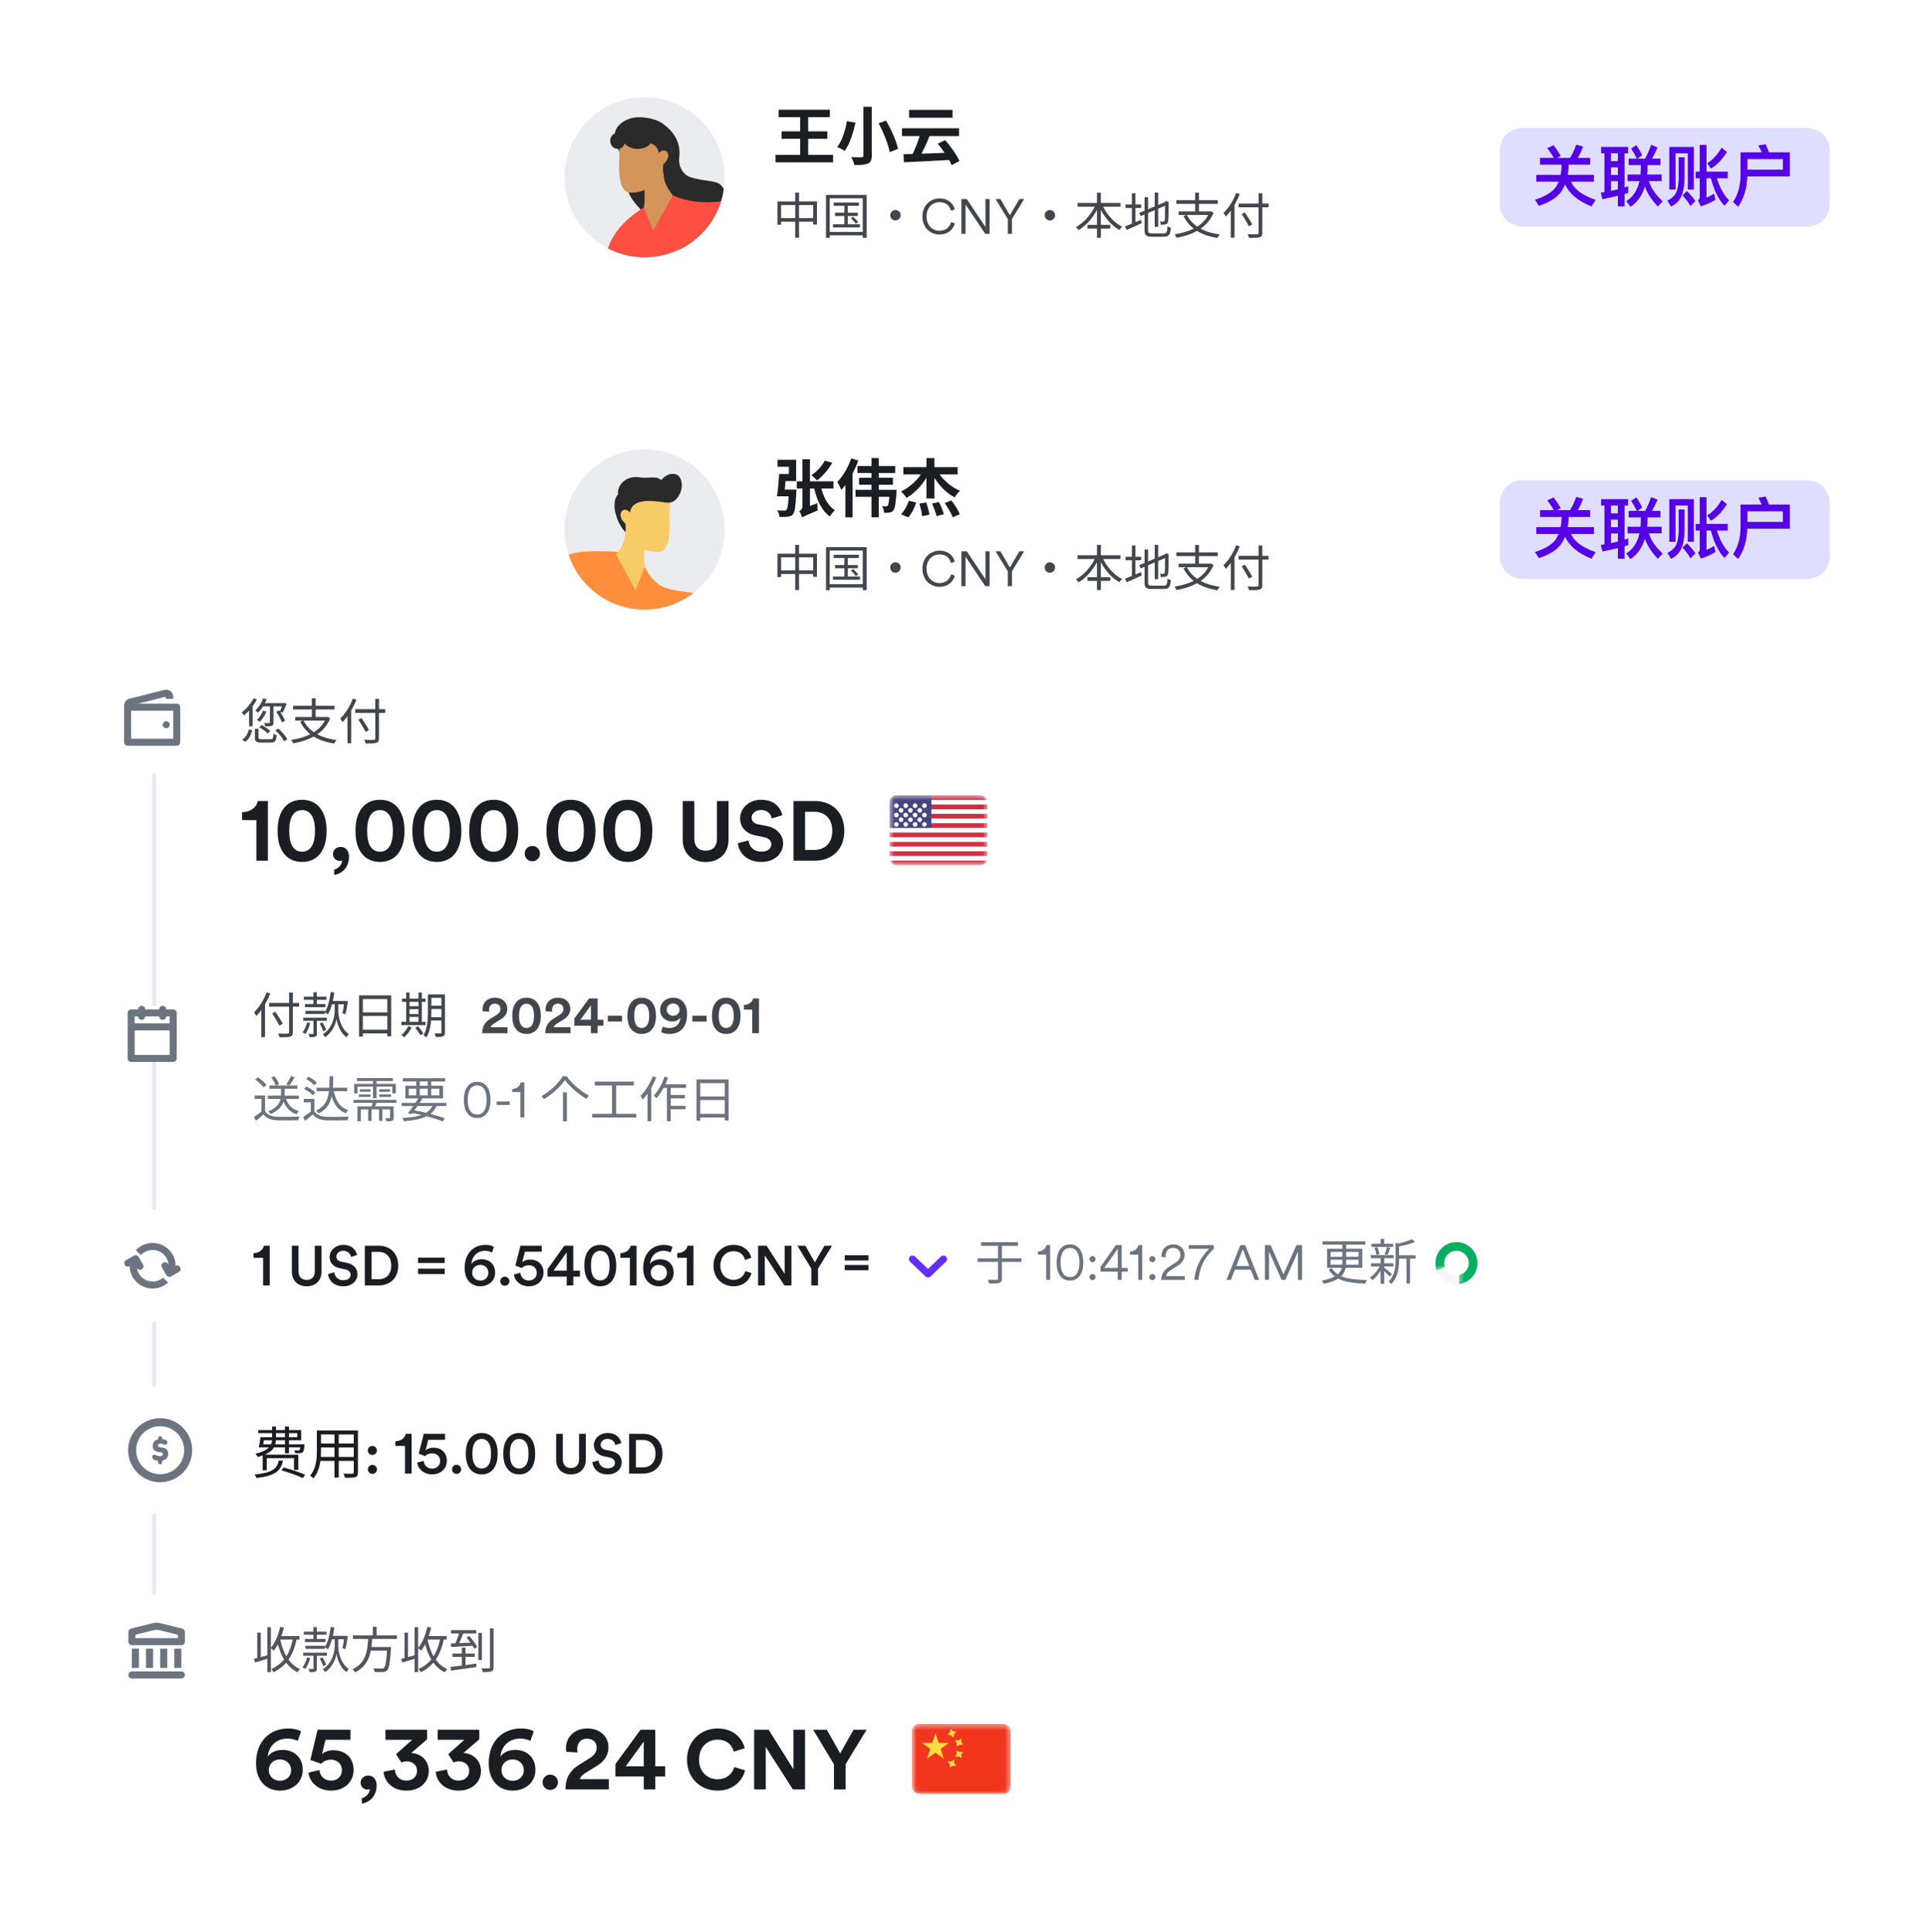 <svg width="348" height="349" viewBox="0 0 348 349" fill="none" xmlns="http://www.w3.org/2000/svg">
<rect y="102.157" width="316.693" height="242.406" rx="4.338" fill="white"/>
<path d="M47.531 126.134L48.143 126.285C47.797 127.233 47.221 128.137 46.6 128.74C46.503 128.625 46.255 128.412 46.104 128.315C46.707 127.792 47.23 126.985 47.531 126.134ZM47.496 128.368L48.116 128.527C47.841 129.228 47.38 129.919 46.937 130.38C46.813 130.282 46.547 130.114 46.397 130.034C46.857 129.609 47.256 128.988 47.496 128.368ZM47.442 127.003H51.289V127.588H47.212L47.442 127.003ZM48.745 127.402H49.384V130.486C49.384 130.823 49.322 131 49.073 131.098C48.843 131.195 48.48 131.204 47.921 131.204C47.886 131.027 47.797 130.779 47.7 130.61C48.116 130.628 48.488 130.628 48.604 130.619C48.719 130.61 48.745 130.584 48.745 130.486V127.402ZM49.871 128.563L50.421 128.324C50.855 128.9 51.289 129.68 51.476 130.194L50.899 130.469C50.722 129.946 50.288 129.139 49.871 128.563ZM51.103 127.003H51.21L51.316 126.985L51.777 127.1C51.555 127.659 51.281 128.306 51.068 128.696L50.492 128.581C50.696 128.208 50.935 127.597 51.103 127.1V127.003ZM46.033 131.639H46.689V133.243C46.689 133.482 46.778 133.527 47.247 133.527C47.469 133.527 48.577 133.527 48.87 133.527C49.26 133.527 49.322 133.411 49.366 132.534C49.508 132.649 49.774 132.747 49.96 132.791C49.88 133.864 49.676 134.129 48.914 134.129C48.71 134.129 47.389 134.129 47.194 134.129C46.272 134.129 46.033 133.943 46.033 133.243V131.639ZM46.795 131.373L47.239 130.974C47.806 131.249 48.488 131.701 48.807 132.055L48.329 132.49C48.028 132.135 47.371 131.656 46.795 131.373ZM49.712 131.913L50.261 131.603C50.917 132.162 51.609 132.959 51.883 133.562L51.289 133.899C51.032 133.314 50.376 132.481 49.712 131.913ZM44.952 131.745L45.545 131.94C45.324 132.738 44.978 133.527 44.278 133.997L43.728 133.615C44.384 133.199 44.766 132.49 44.952 131.745ZM45.803 126.125L46.397 126.329C45.82 127.428 44.925 128.519 44.065 129.219C43.985 129.086 43.764 128.82 43.631 128.705C44.464 128.075 45.297 127.1 45.803 126.125ZM44.987 127.792L45.616 127.162L45.625 127.171V131.195H44.987V127.792ZM54.817 130.132C55.783 132.1 57.858 133.287 60.765 133.677C60.614 133.828 60.437 134.121 60.34 134.307C57.379 133.855 55.314 132.578 54.206 130.353L54.817 130.132ZM53.328 129.511H59.108V130.158H53.328V129.511ZM52.92 127.481H60.402V128.146H52.92V127.481ZM56.315 126.134H56.998V129.813H56.315V126.134ZM58.895 129.511H59.045L59.178 129.485L59.63 129.759C58.531 132.49 55.899 133.748 52.956 134.28C52.894 134.112 52.717 133.802 52.593 133.651C55.473 133.199 57.973 132.073 58.895 129.644V129.511ZM64.16 128.102H69.567V128.776H64.16V128.102ZM67.768 126.232H68.441V133.376C68.441 133.881 68.3 134.085 67.963 134.183C67.617 134.298 67.014 134.307 66.048 134.298C66.013 134.121 65.889 133.819 65.782 133.633C66.536 133.66 67.271 133.66 67.475 133.651C67.688 133.633 67.768 133.58 67.768 133.376V126.232ZM64.719 129.981L65.295 129.706C65.756 130.398 66.35 131.32 66.633 131.86L66.013 132.197C65.747 131.648 65.171 130.69 64.719 129.981ZM62.751 128.545L63.416 127.871L63.424 127.889V134.262H62.751V128.545ZM63.717 126.187L64.364 126.382C63.77 127.925 62.839 129.449 61.855 130.451C61.776 130.291 61.563 129.955 61.439 129.795C62.352 128.926 63.203 127.57 63.717 126.187Z" fill="#42474D"/>
<path d="M48.382 155.463H46.3V148.139H43.717V146.711C45.267 146.665 46.346 145.814 46.559 144.69H48.382V155.463ZM50.136 150.084C50.136 148.686 50.349 147.334 51.079 146.24C51.793 145.176 52.917 144.462 54.543 144.462C56.184 144.462 57.324 145.176 58.023 146.24C58.737 147.334 58.98 148.686 58.98 150.084C58.98 151.482 58.737 152.819 58.023 153.913C57.324 154.977 56.184 155.691 54.543 155.691C52.917 155.691 51.793 154.977 51.079 153.913C50.349 152.819 50.136 151.482 50.136 150.084ZM52.233 150.084C52.233 151.345 52.431 152.348 52.902 153.002C53.267 153.503 53.768 153.837 54.543 153.837C55.333 153.837 55.835 153.503 56.2 153.002C56.671 152.348 56.883 151.345 56.883 150.084C56.883 148.823 56.671 147.82 56.2 147.166C55.835 146.665 55.333 146.331 54.543 146.331C53.768 146.331 53.267 146.665 52.902 147.166C52.431 147.82 52.233 148.823 52.233 150.084ZM60.138 154.248C60.138 153.518 60.731 152.971 61.521 152.971C62.463 152.971 63.025 153.731 63.025 154.719C63.025 156.952 61.475 157.895 60.351 158.031V157.059C61.035 156.907 61.764 156.253 61.794 155.418C61.733 155.463 61.566 155.509 61.399 155.509C60.655 155.509 60.138 154.977 60.138 154.248ZM64.204 150.084C64.204 148.686 64.417 147.334 65.146 146.24C65.861 145.176 66.985 144.462 68.611 144.462C70.252 144.462 71.392 145.176 72.091 146.24C72.805 147.334 73.048 148.686 73.048 150.084C73.048 151.482 72.805 152.819 72.091 153.913C71.392 154.977 70.252 155.691 68.611 155.691C66.985 155.691 65.861 154.977 65.146 153.913C64.417 152.819 64.204 151.482 64.204 150.084ZM66.301 150.084C66.301 151.345 66.499 152.348 66.97 153.002C67.335 153.503 67.836 153.837 68.611 153.837C69.401 153.837 69.903 153.503 70.267 153.002C70.738 152.348 70.951 151.345 70.951 150.084C70.951 148.823 70.738 147.82 70.267 147.166C69.903 146.665 69.401 146.331 68.611 146.331C67.836 146.331 67.335 146.665 66.97 147.166C66.499 147.82 66.301 148.823 66.301 150.084ZM74.473 150.084C74.473 148.686 74.686 147.334 75.415 146.24C76.129 145.176 77.254 144.462 78.88 144.462C80.521 144.462 81.661 145.176 82.36 146.24C83.074 147.334 83.317 148.686 83.317 150.084C83.317 151.482 83.074 152.819 82.36 153.913C81.661 154.977 80.521 155.691 78.88 155.691C77.254 155.691 76.129 154.977 75.415 153.913C74.686 152.819 74.473 151.482 74.473 150.084ZM76.57 150.084C76.57 151.345 76.768 152.348 77.239 153.002C77.603 153.503 78.105 153.837 78.88 153.837C79.67 153.837 80.171 153.503 80.536 153.002C81.007 152.348 81.22 151.345 81.22 150.084C81.22 148.823 81.007 147.82 80.536 147.166C80.171 146.665 79.67 146.331 78.88 146.331C78.105 146.331 77.603 146.665 77.239 147.166C76.768 147.82 76.57 148.823 76.57 150.084ZM84.742 150.084C84.742 148.686 84.955 147.334 85.684 146.24C86.398 145.176 87.523 144.462 89.149 144.462C90.79 144.462 91.93 145.176 92.629 146.24C93.343 147.334 93.586 148.686 93.586 150.084C93.586 151.482 93.343 152.819 92.629 153.913C91.93 154.977 90.79 155.691 89.149 155.691C87.523 155.691 86.398 154.977 85.684 153.913C84.955 152.819 84.742 151.482 84.742 150.084ZM86.839 150.084C86.839 151.345 87.037 152.348 87.508 153.002C87.872 153.503 88.374 153.837 89.149 153.837C89.939 153.837 90.44 153.503 90.805 153.002C91.276 152.348 91.489 151.345 91.489 150.084C91.489 148.823 91.276 147.82 90.805 147.166C90.44 146.665 89.939 146.331 89.149 146.331C88.374 146.331 87.872 146.665 87.508 147.166C87.037 147.82 86.839 148.823 86.839 150.084ZM94.743 154.187C94.743 153.427 95.367 152.804 96.126 152.804C96.901 152.804 97.524 153.427 97.524 154.187C97.524 154.947 96.901 155.57 96.126 155.57C95.367 155.57 94.743 154.947 94.743 154.187ZM98.691 150.084C98.691 148.686 98.904 147.334 99.633 146.24C100.347 145.176 101.472 144.462 103.098 144.462C104.739 144.462 105.879 145.176 106.578 146.24C107.292 147.334 107.535 148.686 107.535 150.084C107.535 151.482 107.292 152.819 106.578 153.913C105.879 154.977 104.739 155.691 103.098 155.691C101.472 155.691 100.347 154.977 99.633 153.913C98.904 152.819 98.691 151.482 98.691 150.084ZM100.788 150.084C100.788 151.345 100.986 152.348 101.457 153.002C101.821 153.503 102.323 153.837 103.098 153.837C103.888 153.837 104.389 153.503 104.754 153.002C105.225 152.348 105.438 151.345 105.438 150.084C105.438 148.823 105.225 147.82 104.754 147.166C104.389 146.665 103.888 146.331 103.098 146.331C102.323 146.331 101.821 146.665 101.457 147.166C100.986 147.82 100.788 148.823 100.788 150.084ZM108.96 150.084C108.96 148.686 109.173 147.334 109.902 146.24C110.616 145.176 111.741 144.462 113.367 144.462C115.008 144.462 116.147 145.176 116.846 146.24C117.561 147.334 117.804 148.686 117.804 150.084C117.804 151.482 117.561 152.819 116.846 153.913C116.147 154.977 115.008 155.691 113.367 155.691C111.741 155.691 110.616 154.977 109.902 153.913C109.173 152.819 108.96 151.482 108.96 150.084ZM111.057 150.084C111.057 151.345 111.254 152.348 111.726 153.002C112.09 153.503 112.592 153.837 113.367 153.837C114.157 153.837 114.658 153.503 115.023 153.002C115.494 152.348 115.707 151.345 115.707 150.084C115.707 148.823 115.494 147.82 115.023 147.166C114.658 146.665 114.157 146.331 113.367 146.331C112.592 146.331 112.09 146.665 111.726 147.166C111.254 147.82 111.057 148.823 111.057 150.084ZM127.424 155.706C125.129 155.706 123.291 154.293 123.291 151.649V144.69H125.388V151.497C125.388 152.91 126.178 153.655 127.424 153.655C128.7 153.655 129.475 152.91 129.475 151.497V144.69H131.572V151.649C131.572 154.293 129.734 155.706 127.424 155.706ZM141.27 147.258L139.386 147.835C139.28 147.242 138.793 146.316 137.426 146.316C136.408 146.316 135.739 146.969 135.739 147.683C135.739 148.276 136.119 148.747 136.909 148.899L138.414 149.187C140.374 149.567 141.422 150.844 141.422 152.363C141.422 154.02 140.04 155.691 137.532 155.691C134.675 155.691 133.414 153.853 133.247 152.318L135.192 151.801C135.283 152.865 136.028 153.822 137.547 153.822C138.672 153.822 139.295 153.26 139.295 152.5C139.295 151.877 138.824 151.391 137.988 151.224L136.484 150.92C134.767 150.57 133.657 149.461 133.657 147.835C133.657 145.92 135.374 144.462 137.411 144.462C140.024 144.462 141.027 146.042 141.27 147.258ZM145.393 153.518H147.065C148.828 153.518 150.301 152.424 150.301 150.084C150.301 147.744 148.843 146.635 147.08 146.635H145.393V153.518ZM147.141 155.463H143.296V144.69H147.156C150.226 144.69 152.474 146.68 152.474 150.084C152.474 153.488 150.21 155.463 147.141 155.463Z" fill="#1A1D21"/>
<g clip-path="url(#clip0_2218_5582)">
<rect x="160.613" y="143.633" width="17.725" height="12.661" rx="1.266" fill="white"/>
<rect x="160.613" y="143.633" width="17.725" height="12.661" rx="1.266" fill="white"/>
<mask id="mask0_2218_5582" style="mask-type:luminance" maskUnits="userSpaceOnUse" x="160" y="143" width="19" height="14">
<rect x="160.613" y="143.633" width="17.725" height="12.661" rx="1.266" fill="white"/>
</mask>
<g mask="url(#mask0_2218_5582)">
<path fill-rule="evenodd" clip-rule="evenodd" d="M178.338 143.633H160.613V144.477H178.338V143.633ZM178.338 145.321H160.613V146.165H178.338V145.321ZM160.613 147.009H178.338V147.853H160.613V147.009ZM178.338 148.697H160.613V149.541H178.338V148.697ZM160.613 150.385H178.338V151.229H160.613V150.385ZM178.338 152.073H160.613V152.917H178.338V152.073ZM160.613 153.761H178.338V154.605H160.613V153.761ZM178.338 155.45H160.613V156.294H178.338V155.45Z" fill="#D02F44"/>
<rect x="160.613" y="143.633" width="7.596" height="5.908" fill="#46467F"/>
<g filter="url(#filter0_d_2218_5582)">
<path fill-rule="evenodd" clip-rule="evenodd" d="M163.567 145.321C163.8 145.321 163.989 145.132 163.989 144.899C163.989 144.666 163.8 144.477 163.567 144.477C163.334 144.477 163.145 144.666 163.145 144.899C163.145 145.132 163.334 145.321 163.567 145.321ZM161.879 145.321C162.112 145.321 162.301 145.132 162.301 144.899C162.301 144.666 162.112 144.477 161.879 144.477C161.646 144.477 161.457 144.666 161.457 144.899C161.457 145.132 161.646 145.321 161.879 145.321ZM165.677 144.899C165.677 145.132 165.489 145.321 165.255 145.321C165.022 145.321 164.833 145.132 164.833 144.899C164.833 144.666 165.022 144.477 165.255 144.477C165.489 144.477 165.677 144.666 165.677 144.899ZM166.943 145.321C167.177 145.321 167.366 145.132 167.366 144.899C167.366 144.666 167.177 144.477 166.943 144.477C166.71 144.477 166.521 144.666 166.521 144.899C166.521 145.132 166.71 145.321 166.943 145.321ZM163.145 145.743C163.145 145.976 162.956 146.165 162.723 146.165C162.49 146.165 162.301 145.976 162.301 145.743C162.301 145.51 162.49 145.321 162.723 145.321C162.956 145.321 163.145 145.51 163.145 145.743ZM164.411 146.165C164.644 146.165 164.833 145.976 164.833 145.743C164.833 145.51 164.644 145.321 164.411 145.321C164.178 145.321 163.989 145.51 163.989 145.743C163.989 145.976 164.178 146.165 164.411 146.165ZM166.521 145.743C166.521 145.976 166.333 146.165 166.099 146.165C165.866 146.165 165.677 145.976 165.677 145.743C165.677 145.51 165.866 145.321 166.099 145.321C166.333 145.321 166.521 145.51 166.521 145.743ZM166.943 147.009C167.177 147.009 167.366 146.82 167.366 146.587C167.366 146.354 167.177 146.165 166.943 146.165C166.71 146.165 166.521 146.354 166.521 146.587C166.521 146.82 166.71 147.009 166.943 147.009ZM165.677 146.587C165.677 146.82 165.489 147.009 165.255 147.009C165.022 147.009 164.833 146.82 164.833 146.587C164.833 146.354 165.022 146.165 165.255 146.165C165.489 146.165 165.677 146.354 165.677 146.587ZM163.567 147.009C163.8 147.009 163.989 146.82 163.989 146.587C163.989 146.354 163.8 146.165 163.567 146.165C163.334 146.165 163.145 146.354 163.145 146.587C163.145 146.82 163.334 147.009 163.567 147.009ZM162.301 146.587C162.301 146.82 162.112 147.009 161.879 147.009C161.646 147.009 161.457 146.82 161.457 146.587C161.457 146.354 161.646 146.165 161.879 146.165C162.112 146.165 162.301 146.354 162.301 146.587ZM162.723 147.853C162.956 147.853 163.145 147.664 163.145 147.431C163.145 147.198 162.956 147.009 162.723 147.009C162.49 147.009 162.301 147.198 162.301 147.431C162.301 147.664 162.49 147.853 162.723 147.853ZM164.833 147.431C164.833 147.664 164.644 147.853 164.411 147.853C164.178 147.853 163.989 147.664 163.989 147.431C163.989 147.198 164.178 147.009 164.411 147.009C164.644 147.009 164.833 147.198 164.833 147.431ZM166.099 147.853C166.333 147.853 166.521 147.664 166.521 147.431C166.521 147.198 166.333 147.009 166.099 147.009C165.866 147.009 165.677 147.198 165.677 147.431C165.677 147.664 165.866 147.853 166.099 147.853ZM167.366 148.275C167.366 148.508 167.177 148.697 166.943 148.697C166.71 148.697 166.521 148.508 166.521 148.275C166.521 148.042 166.71 147.853 166.943 147.853C167.177 147.853 167.366 148.042 167.366 148.275ZM165.255 148.697C165.489 148.697 165.677 148.508 165.677 148.275C165.677 148.042 165.489 147.853 165.255 147.853C165.022 147.853 164.833 148.042 164.833 148.275C164.833 148.508 165.022 148.697 165.255 148.697ZM163.989 148.275C163.989 148.508 163.8 148.697 163.567 148.697C163.334 148.697 163.145 148.508 163.145 148.275C163.145 148.042 163.334 147.853 163.567 147.853C163.8 147.853 163.989 148.042 163.989 148.275ZM161.879 148.697C162.112 148.697 162.301 148.508 162.301 148.275C162.301 148.042 162.112 147.853 161.879 147.853C161.646 147.853 161.457 148.042 161.457 148.275C161.457 148.508 161.646 148.697 161.879 148.697Z" fill="url(#paint0_linear_2218_5582)"/>
</g>
</g>
</g>
<path d="M48.71 232.19H47.516V227.199H45.785V226.359C46.797 226.329 47.495 225.772 47.647 225.013H48.71V232.19ZM55.381 232.341C53.883 232.341 52.709 231.42 52.709 229.689V225.013H53.913V229.618C53.913 230.631 54.47 231.187 55.381 231.187C56.302 231.187 56.849 230.631 56.849 229.618V225.013H58.063V229.689C58.063 231.42 56.889 232.341 55.381 232.341ZM64.475 226.693L63.381 227.037C63.31 226.592 62.936 225.934 61.974 225.934C61.245 225.934 60.739 226.42 60.739 226.966C60.739 227.422 61.023 227.766 61.58 227.887L62.612 228.1C63.877 228.353 64.556 229.153 64.556 230.165C64.556 231.279 63.655 232.341 62.015 232.341C60.193 232.341 59.352 231.167 59.241 230.135L60.375 229.811C60.446 230.56 60.982 231.248 62.015 231.248C62.875 231.248 63.321 230.813 63.321 230.256C63.321 229.791 62.976 229.416 62.359 229.284L61.347 229.072C60.253 228.849 59.525 228.13 59.525 227.057C59.525 225.853 60.628 224.861 61.964 224.861C63.655 224.861 64.313 225.893 64.475 226.693ZM67.102 231.076H68.377C69.623 231.076 70.655 230.276 70.655 228.616C70.655 226.936 69.633 226.126 68.388 226.126H67.102V231.076ZM68.418 232.19H65.887V225.013H68.428C70.382 225.013 71.92 226.308 71.92 228.616C71.92 230.914 70.362 232.19 68.418 232.19ZM80.308 228.13H75.5V227.179H80.308V228.13ZM80.308 230.135H75.5V229.163H80.308V230.135ZM89.203 225.245L88.859 226.227C88.575 226.086 88.12 225.934 87.603 225.934C86.176 225.934 85.235 226.926 85.123 228.343C85.407 227.887 86.044 227.462 86.976 227.462C88.403 227.462 89.415 228.363 89.415 229.882C89.415 231.4 88.19 232.341 86.733 232.341C85.295 232.341 83.909 231.339 83.909 229.041C83.909 226.41 85.518 224.861 87.674 224.861C88.332 224.861 88.889 225.023 89.203 225.245ZM85.275 229.892C85.275 230.772 85.984 231.309 86.733 231.309C87.522 231.309 88.201 230.783 88.201 229.892C88.201 229.001 87.522 228.475 86.733 228.475C85.953 228.475 85.275 229.001 85.275 229.892ZM90.345 231.43C90.345 230.975 90.709 230.6 91.165 230.6C91.62 230.6 91.995 230.975 91.995 231.43C91.995 231.886 91.62 232.25 91.165 232.25C90.709 232.25 90.345 231.886 90.345 231.43ZM92.821 230.206L93.975 229.902C94.036 230.712 94.633 231.299 95.493 231.299C96.293 231.299 96.941 230.762 96.941 229.932C96.941 229.001 96.253 228.535 95.483 228.535C94.977 228.535 94.522 228.738 94.238 229.041L93.074 228.606L93.985 225.013H97.832V226.096H94.795L94.309 228.019C94.623 227.685 95.19 227.513 95.716 227.513C97.133 227.513 98.156 228.394 98.156 229.892C98.156 231.238 97.123 232.341 95.493 232.341C93.955 232.341 92.922 231.329 92.821 230.206ZM98.871 230.6V229.254L101.917 225.013H103.527V229.517H104.731V230.6H103.527V232.19H102.343V230.6H98.871ZM102.343 229.517V226.207L99.964 229.517H102.343ZM105.528 228.606C105.528 227.645 105.68 226.733 106.166 226.025C106.632 225.326 107.36 224.861 108.403 224.861C109.456 224.861 110.185 225.326 110.65 226.025C111.126 226.733 111.288 227.645 111.288 228.606C111.288 229.568 111.126 230.469 110.65 231.177C110.185 231.886 109.456 232.341 108.403 232.341C107.36 232.341 106.642 231.886 106.166 231.177C105.69 230.469 105.528 229.568 105.528 228.606ZM106.723 228.606C106.723 229.598 106.895 230.337 107.28 230.772C107.543 231.076 107.887 231.279 108.403 231.279C108.919 231.279 109.264 231.076 109.527 230.772C109.911 230.327 110.083 229.598 110.083 228.606C110.083 227.614 109.911 226.885 109.527 226.44C109.264 226.136 108.919 225.934 108.403 225.934C107.887 225.934 107.543 226.136 107.28 226.44C106.895 226.875 106.723 227.614 106.723 228.606ZM114.952 232.19H113.757V227.199H112.026V226.359C113.039 226.329 113.737 225.772 113.889 225.013H114.952V232.19ZM121.449 225.245L121.105 226.227C120.821 226.086 120.366 225.934 119.849 225.934C118.422 225.934 117.481 226.926 117.369 228.343C117.653 227.887 118.29 227.462 119.222 227.462C120.649 227.462 121.661 228.363 121.661 229.882C121.661 231.4 120.436 232.341 118.979 232.341C117.541 232.341 116.155 231.339 116.155 229.041C116.155 226.41 117.764 224.861 119.92 224.861C120.578 224.861 121.135 225.023 121.449 225.245ZM117.521 229.892C117.521 230.772 118.23 231.309 118.979 231.309C119.768 231.309 120.447 230.783 120.447 229.892C120.447 229.001 119.768 228.475 118.979 228.475C118.199 228.475 117.521 229.001 117.521 229.892ZM125.233 232.19H124.038V227.199H122.307V226.359C123.32 226.329 124.018 225.772 124.17 225.013H125.233V232.19ZM132.47 232.341C130.537 232.341 128.846 230.944 128.846 228.606C128.846 226.268 130.598 224.861 132.46 224.861C134.282 224.861 135.365 225.934 135.689 227.189L134.546 227.574C134.333 226.703 133.665 226.005 132.46 226.005C131.276 226.005 130.092 226.865 130.092 228.606C130.092 230.287 131.246 231.177 132.47 231.177C133.675 231.177 134.363 230.408 134.606 229.598L135.72 229.963C135.396 231.177 134.303 232.341 132.47 232.341ZM142.927 232.19H141.661L138.119 226.754V232.19H136.904V225.013H138.453L141.712 230.104V225.013H142.927V232.19ZM146.515 229.153L144.004 225.013H145.442L147.162 228.019L148.893 225.013H150.26L147.729 229.153V232.19H146.515V229.153Z" fill="#1A1D21"/>
<path d="M156.838 227.679H152.547V226.731H156.838V227.679ZM156.838 229.443H152.547V228.495H156.838V229.443Z" fill="#1A1D21"/>
<path d="M176.552 227.282H184.459V227.938H176.552V227.282ZM180.231 224.596H180.931V230.925C180.931 231.413 180.798 231.616 180.461 231.732C180.133 231.838 179.548 231.856 178.644 231.856C178.6 231.661 178.467 231.351 178.37 231.156C179.096 231.173 179.77 231.173 179.974 231.164C180.16 231.156 180.231 231.102 180.231 230.925V224.596ZM177.173 224.375H183.839V225.03H177.173V224.375ZM189.644 231.182H188.934V226.617H187.445V226.076C188.261 226.041 188.837 225.536 188.979 224.897H189.644V231.182ZM193.229 225.42C192.086 225.42 191.519 226.413 191.519 228.044C191.519 229.693 192.086 230.677 193.229 230.677C194.373 230.677 194.94 229.693 194.94 228.044C194.94 226.413 194.373 225.42 193.229 225.42ZM195.64 228.044C195.64 229.728 194.993 231.306 193.229 231.306C191.466 231.306 190.818 229.728 190.818 228.044C190.818 226.378 191.457 224.773 193.229 224.773C195.002 224.773 195.64 226.378 195.64 228.044ZM196.751 230.677C196.751 230.367 196.999 230.127 197.3 230.127C197.602 230.127 197.85 230.367 197.85 230.677C197.85 230.987 197.602 231.226 197.3 231.226C196.999 231.226 196.751 230.987 196.751 230.677ZM196.751 227.441C196.751 227.131 196.999 226.892 197.3 226.892C197.602 226.892 197.85 227.131 197.85 227.441C197.85 227.752 197.602 227.991 197.3 227.991C196.999 227.991 196.751 227.752 196.751 227.441ZM198.734 229.702V228.842L201.526 224.897H202.572V229.028H203.653V229.702H202.572V231.182H201.863V229.702H198.734ZM201.863 229.028V225.562L199.407 229.028H201.863ZM206.264 231.182H205.555V226.617H204.065V226.076C204.881 226.041 205.457 225.536 205.599 224.897H206.264V231.182ZM207.554 230.677C207.554 230.367 207.802 230.127 208.103 230.127C208.405 230.127 208.653 230.367 208.653 230.677C208.653 230.987 208.405 231.226 208.103 231.226C207.802 231.226 207.554 230.987 207.554 230.677ZM207.554 227.441C207.554 227.131 207.802 226.892 208.103 226.892C208.405 226.892 208.653 227.131 208.653 227.441C208.653 227.752 208.405 227.991 208.103 227.991C207.802 227.991 207.554 227.752 207.554 227.441ZM213.969 231.182H209.714C209.732 230.216 210.131 229.454 211.141 228.807L212.276 228.071C212.887 227.681 213.18 227.22 213.18 226.661C213.18 226.006 212.728 225.412 211.859 225.412C210.982 225.412 210.494 226.023 210.494 226.848C210.494 226.936 210.494 227.025 210.512 227.131L209.785 227.016C209.776 226.954 209.767 226.839 209.767 226.768C209.767 225.615 210.689 224.773 211.859 224.773C213.18 224.773 213.916 225.642 213.916 226.653C213.916 227.486 213.446 228.133 212.719 228.603L211.416 229.427C211.026 229.675 210.68 230.021 210.601 230.508H213.969V231.182ZM219.189 224.897V225.615C218.321 226.387 216.743 228.035 216.424 231.182H215.688C215.989 227.725 218.01 225.935 218.4 225.571H214.677V224.897H219.189ZM226.595 231.182L225.877 229.347H222.996L222.296 231.182H221.489L224.006 224.897H224.875L227.401 231.182H226.595ZM224.432 225.66L223.262 228.665H225.611L224.432 225.66ZM235.149 231.182H234.404V226.068L232.126 231.182H231.444L229.183 226.068V231.182H228.439V224.897H229.458L231.79 230.189L234.138 224.897L235.149 224.897V231.182ZM238.845 224.215H246.566V224.818H238.845V224.215ZM242.418 224.472H243.109V227.911C243.109 229.622 242.639 231.147 239.085 231.9C239.014 231.758 238.828 231.475 238.686 231.315C242.143 230.677 242.418 229.374 242.418 227.902V224.472ZM240.29 227.539V228.443H245.343V227.539H240.29ZM240.29 226.121V227.007H245.343V226.121H240.29ZM239.661 225.562H246.016V229.002H239.661V225.562ZM240.512 229.072C241.638 230.828 243.659 231.129 246.859 231.209C246.743 231.368 246.61 231.652 246.575 231.865C243.313 231.732 241.132 231.315 239.945 229.303L240.512 229.072ZM252.345 226.732H255.643V227.353H252.345V226.732ZM247.683 224.667H251.592V225.234H247.683V224.667ZM247.585 228.186H251.636V228.762H247.585V228.186ZM247.559 226.697H251.698V227.264H247.559V226.697ZM253.994 226.981H254.641V231.847H253.994V226.981ZM249.323 223.772H249.97V224.96H249.323V223.772ZM249.323 227.158H249.97V231.882H249.323V227.158ZM252.026 224.463L252.842 224.711C252.833 224.782 252.78 224.818 252.656 224.835V227.574C252.656 228.904 252.496 230.703 251.246 231.936C251.166 231.785 250.927 231.563 250.768 231.475C251.902 230.358 252.026 228.824 252.026 227.566V224.463ZM254.996 223.843L255.528 224.33C254.694 224.702 253.453 225.004 252.39 225.19C252.354 225.048 252.266 224.818 252.186 224.685C253.179 224.472 254.349 224.162 254.996 223.843ZM249.908 228.931C250.191 229.126 251.158 229.915 251.379 230.118L250.989 230.615C250.706 230.287 249.872 229.507 249.544 229.232L249.908 228.931ZM248.215 225.394L248.738 225.279C248.924 225.669 249.075 226.192 249.119 226.528L248.56 226.679C248.534 226.333 248.392 225.802 248.215 225.394ZM250.484 225.261L251.087 225.394C250.918 225.837 250.732 226.333 250.573 226.661L250.041 226.537C250.2 226.183 250.386 225.633 250.484 225.261ZM249.332 228.479L249.81 228.665C249.358 229.649 248.543 230.695 247.834 231.244C247.727 231.093 247.532 230.881 247.381 230.774C248.099 230.305 248.906 229.347 249.332 228.479Z" fill="#6C747F"/>
<g clip-path="url(#clip1_2218_5582)">
<circle cx="3.799" cy="3.799" r="3.007" transform="matrix(1 0 0 -1 259.224 231.949)" stroke="#08AF61" stroke-width="1.583"/>
<path fill-rule="evenodd" clip-rule="evenodd" d="M259.224 231.949H263.498V229.575L261.598 228.625L259.224 229.575V231.949Z" fill="white"/>
<mask id="mask1_2218_5582" style="mask-type:luminance" maskUnits="userSpaceOnUse" x="259" y="228" width="5" height="4">
<path fill-rule="evenodd" clip-rule="evenodd" d="M259.224 231.949H263.498V229.575L261.598 228.625L259.224 229.575V231.949Z" fill="white"/>
</mask>
<g mask="url(#mask1_2218_5582)">
<circle cx="3.799" cy="3.799" r="3.007" transform="matrix(1 0 0 -1 259.224 231.949)" stroke="#F7F7F9" stroke-width="1.583"/>
</g>
</g>
<path fill-rule="evenodd" clip-rule="evenodd" d="M167.586 229.215L165.261 226.974C165.005 226.727 164.588 226.727 164.332 226.974C164.075 227.222 164.075 227.623 164.332 227.871L167.121 230.56C167.377 230.808 167.794 230.808 168.05 230.56L170.839 227.871C171.096 227.623 171.096 227.222 170.839 226.974C170.583 226.727 170.166 226.727 169.91 226.974L167.586 229.215Z" fill="#612FFF"/>
<path d="M45.853 299.633C46.536 299.474 47.555 299.19 48.566 298.915L48.645 299.509C47.741 299.793 46.802 300.085 46.075 300.298L45.853 299.633ZM48.273 293.916H48.92V302.027H48.273V293.916ZM46.456 294.9H47.094V299.713H46.456V294.9ZM50.347 295.52H54.088V296.15H50.347V295.52ZM50.587 293.872L51.269 294.005C50.879 295.636 50.25 297.169 49.434 298.171C49.328 298.038 49.053 297.798 48.894 297.692C49.682 296.788 50.259 295.352 50.587 293.872ZM52.935 295.822L53.6 295.928C52.98 298.968 51.766 300.892 49.39 302.053C49.328 301.902 49.124 301.601 49 301.459C51.278 300.44 52.395 298.64 52.935 295.822ZM50.587 296.034C51.101 298.561 52.209 300.635 54.194 301.486C54.044 301.619 53.831 301.876 53.733 302.053C51.668 301.06 50.569 298.915 49.984 296.15L50.587 296.034ZM54.868 294.723H58.963V295.281H54.868V294.723ZM54.761 298.516H59.043V299.075H54.761V298.516ZM55.072 296.043H58.777V296.611H55.072V296.043ZM55.169 297.275H58.671V297.834H55.169V297.275ZM56.605 298.756H57.226V301.353C57.226 301.663 57.173 301.84 56.951 301.929C56.738 302.027 56.419 302.035 55.914 302.035C55.887 301.867 55.799 301.628 55.719 301.459C56.073 301.468 56.384 301.468 56.481 301.459C56.579 301.459 56.605 301.433 56.605 301.344V298.756ZM56.596 293.907H57.226V296.407H56.596V293.907ZM55.444 299.385L56.011 299.491C55.825 300.236 55.506 300.963 55.143 301.45C55.028 301.371 54.77 301.229 54.629 301.176C55.001 300.715 55.285 300.05 55.444 299.385ZM57.74 299.58L58.245 299.376C58.511 299.802 58.795 300.36 58.901 300.706L58.378 300.963C58.263 300.608 57.997 300.014 57.74 299.58ZM59.69 295.485H62.376V296.096H59.69V295.485ZM60.771 295.733H61.082V297.311C61.082 298.02 61.347 300.316 62.978 301.468C62.863 301.619 62.659 301.876 62.571 302.035C61.312 301.131 60.851 299.403 60.763 298.676C60.674 299.438 60.151 301.087 58.697 302.035C58.626 301.894 58.44 301.628 58.316 301.504C60.178 300.316 60.443 298.038 60.443 297.311V295.733H60.771ZM59.717 293.863L60.381 293.969C60.178 295.503 59.796 296.965 59.22 297.922C59.105 297.816 58.812 297.621 58.653 297.524C59.22 296.646 59.548 295.281 59.717 293.863ZM62.19 295.485H62.287L62.402 295.458L62.828 295.582C62.713 296.362 62.544 297.293 62.367 297.878L61.835 297.727C61.977 297.187 62.11 296.291 62.19 295.609V295.485ZM63.741 295.405H71.674V296.043H63.741V295.405ZM66.639 297.506H70.185V298.144H66.639V297.506ZM69.946 297.506H70.628C70.628 297.506 70.619 297.727 70.602 297.825C70.424 300.378 70.247 301.362 69.901 301.716C69.698 301.929 69.476 301.991 69.139 302.018C68.829 302.035 68.244 302.018 67.641 301.991C67.632 301.796 67.535 301.521 67.411 301.335C68.049 301.397 68.678 301.397 68.909 301.397C69.104 301.397 69.228 301.388 69.325 301.3C69.609 301.043 69.786 300.05 69.937 297.621L69.946 297.506ZM66.489 295.76H67.224C67.091 298.109 66.834 300.768 64.131 302.062C64.033 301.894 63.821 301.654 63.652 301.521C66.24 300.351 66.391 297.878 66.489 295.76ZM67.331 293.854H68.013V295.68H67.331V293.854ZM72.445 299.633C73.128 299.474 74.147 299.19 75.158 298.915L75.238 299.509C74.333 299.793 73.394 300.085 72.667 300.298L72.445 299.633ZM74.865 293.916H75.512V302.027H74.865V293.916ZM73.048 294.9H73.686V299.713H73.048V294.9ZM76.939 295.52H80.68V296.15H76.939V295.52ZM77.179 293.872L77.861 294.005C77.471 295.636 76.842 297.169 76.026 298.171C75.92 298.038 75.645 297.798 75.486 297.692C76.275 296.788 76.851 295.352 77.179 293.872ZM79.528 295.822L80.193 295.928C79.572 298.968 78.358 300.892 75.982 302.053C75.92 301.902 75.716 301.601 75.592 301.459C77.87 300.44 78.987 298.64 79.528 295.822ZM77.179 296.034C77.693 298.561 78.801 300.635 80.787 301.486C80.636 301.619 80.423 301.876 80.326 302.053C78.26 301.06 77.161 298.915 76.576 296.15L77.179 296.034ZM81.451 294.457H85.999V295.059H81.451V294.457ZM81.717 298.676H85.742V299.279H81.717V298.676ZM83.41 297.621H84.066V301.096L83.41 301.193V297.621ZM81.354 301.096C82.506 300.972 84.305 300.732 86.016 300.502L86.034 301.122C84.385 301.353 82.639 301.601 81.46 301.761L81.354 301.096ZM81.433 296.868C82.444 296.832 84.004 296.761 85.529 296.681L85.511 297.266C84.057 297.355 82.541 297.435 81.487 297.497L81.433 296.868ZM84.261 295.786L84.758 295.511C85.298 296.132 85.919 296.965 86.176 297.497L85.644 297.816C85.387 297.275 84.793 296.416 84.261 295.786ZM82.985 294.776L83.703 294.918C83.392 295.698 83.011 296.673 82.683 297.284L82.098 297.142C82.409 296.513 82.79 295.476 82.985 294.776ZM86.389 294.944H87.027V299.855H86.389V294.944ZM88.481 294.129H89.136V301.131C89.136 301.592 89.03 301.796 88.737 301.902C88.445 302.018 87.904 302.035 87.186 302.035C87.151 301.849 87.053 301.539 86.956 301.335C87.55 301.362 88.099 301.353 88.277 301.353C88.436 301.344 88.481 301.3 88.481 301.14V294.129Z" fill="#54545E"/>
<path d="M54.365 312.74L53.773 314.442C53.317 314.244 52.663 314.031 51.964 314.031C49.943 314.031 48.545 315.308 48.333 317.344C48.728 316.676 49.67 316.083 51.022 316.083C53.18 316.083 54.669 317.481 54.669 319.684C54.669 321.948 52.861 323.438 50.551 323.438C48.257 323.438 46.236 321.812 46.236 318.484C46.236 314.594 48.667 312.208 52.086 312.208C53.074 312.208 53.909 312.436 54.365 312.74ZM48.545 319.745C48.545 320.915 49.487 321.66 50.551 321.66C51.645 321.66 52.572 320.93 52.572 319.745C52.572 318.545 51.63 317.8 50.551 317.8C49.457 317.8 48.545 318.545 48.545 319.745ZM55.713 320.186L57.688 319.715C57.764 320.794 58.569 321.629 59.785 321.629C60.864 321.629 61.745 320.915 61.745 319.76C61.745 318.484 60.788 317.846 59.755 317.846C58.995 317.846 58.372 318.165 58.007 318.59C57.688 318.469 56.351 318.013 56.047 317.891L57.354 312.436H63.295V314.259H58.782L58.159 316.827C58.615 316.387 59.451 316.144 60.18 316.144C62.338 316.144 63.857 317.45 63.857 319.73C63.857 321.736 62.323 323.438 59.785 323.438C57.445 323.438 55.865 321.888 55.713 320.186ZM65.126 321.994C65.126 321.265 65.719 320.718 66.509 320.718C67.451 320.718 68.014 321.477 68.014 322.465C68.014 324.699 66.464 325.641 65.339 325.778V324.805C66.023 324.653 66.752 324 66.783 323.164C66.722 323.21 66.555 323.255 66.388 323.255C65.643 323.255 65.126 322.723 65.126 321.994ZM72.484 318.362L71.527 316.843L74.445 314.259H69.612V312.436H77.134V314.168L74.262 316.645C75.888 316.691 77.438 317.891 77.438 319.912C77.438 321.766 75.964 323.438 73.381 323.438C70.889 323.438 69.4 321.827 69.263 320.034L71.299 319.623C71.36 320.809 72.211 321.629 73.366 321.629C74.612 321.629 75.311 320.839 75.311 319.897C75.311 318.666 74.353 318.149 73.426 318.149C73.092 318.149 72.743 318.241 72.484 318.362ZM81.907 318.362L80.95 316.843L83.868 314.259H79.035V312.436H86.557V314.168L83.685 316.645C85.311 316.691 86.861 317.891 86.861 319.912C86.861 321.766 85.387 323.438 82.804 323.438C80.312 323.438 78.823 321.827 78.686 320.034L80.722 319.623C80.783 320.809 81.634 321.629 82.789 321.629C84.035 321.629 84.734 320.839 84.734 319.897C84.734 318.666 83.776 318.149 82.849 318.149C82.515 318.149 82.166 318.241 81.907 318.362ZM96.39 312.74L95.798 314.442C95.342 314.244 94.689 314.031 93.99 314.031C91.969 314.031 90.57 315.308 90.358 317.344C90.753 316.676 91.695 316.083 93.047 316.083C95.205 316.083 96.694 317.481 96.694 319.684C96.694 321.948 94.886 323.438 92.576 323.438C90.282 323.438 88.261 321.812 88.261 318.484C88.261 314.594 90.692 312.208 94.111 312.208C95.099 312.208 95.934 312.436 96.39 312.74ZM90.57 319.745C90.57 320.915 91.513 321.66 92.576 321.66C93.67 321.66 94.597 320.93 94.597 319.745C94.597 318.545 93.655 317.8 92.576 317.8C91.482 317.8 90.57 318.545 90.57 319.745ZM97.981 321.933C97.981 321.173 98.604 320.55 99.364 320.55C100.139 320.55 100.762 321.173 100.762 321.933C100.762 322.693 100.139 323.316 99.364 323.316C98.604 323.316 97.981 322.693 97.981 321.933ZM104.293 316.539L102.272 316.432C102.242 316.28 102.211 316.007 102.211 315.764C102.211 313.895 103.609 312.208 106.071 312.208C108.457 312.208 109.885 313.773 109.885 315.612C109.885 317.025 109.11 318.165 107.818 318.955L105.721 320.246C105.266 320.55 104.855 320.869 104.703 321.371H109.946V323.21H102.12C102.135 321.341 102.773 319.867 104.673 318.712L106.436 317.618C107.363 317.04 107.758 316.432 107.758 315.657C107.758 314.822 107.195 314.062 106.025 314.062C104.81 314.062 104.232 314.898 104.232 315.961C104.232 316.159 104.263 316.356 104.293 316.539ZM111.137 320.885V318.636L115.681 312.436H118.34V319.046H120.118V320.885H118.34V323.21H116.258V320.885H111.137ZM116.258 319.046V314.579L113.007 319.046H116.258Z" fill="#1A1D21"/>
<path d="M129.583 323.438C126.574 323.438 124.067 321.265 124.067 317.83C124.067 314.396 126.665 312.208 129.553 312.208C132.531 312.208 134.066 314.031 134.491 315.779L132.516 316.402C132.257 315.369 131.422 314.229 129.553 314.229C127.942 314.229 126.24 315.384 126.24 317.83C126.24 320.125 127.851 321.386 129.583 321.386C131.422 321.386 132.318 320.186 132.607 319.183L134.567 319.775C134.157 321.432 132.607 323.438 129.583 323.438ZM145.384 323.21H143.181L138.288 315.566V323.21H136.191V312.436H138.805L143.287 319.563V312.436H145.384V323.21ZM150.604 318.681L146.85 312.436H149.312L151.728 316.706L154.144 312.436H156.5L152.701 318.681V323.21H150.604V318.681Z" fill="#1A1D21"/>
<g clip-path="url(#clip2_2218_5582)">
<rect x="164.674" y="311.379" width="17.87" height="12.661" rx="1.266" fill="white"/>
<rect x="164.674" y="311.379" width="17.87" height="12.661" rx="1.266" fill="white"/>
<mask id="mask2_2218_5582" style="mask-type:luminance" maskUnits="userSpaceOnUse" x="164" y="311" width="19" height="14">
<rect x="164.674" y="311.379" width="17.87" height="12.661" rx="1.266" fill="white"/>
</mask>
<g mask="url(#mask2_2218_5582)">
<rect x="164.674" y="311.379" width="17.87" height="12.661" fill="#F1361D"/>
<path fill-rule="evenodd" clip-rule="evenodd" d="M171.103 313.342L171.721 313.447L172.184 313.866L172.29 313.252L172.712 312.793L172.094 312.688L171.63 312.269L171.525 312.882L171.103 313.342ZM172.758 315.486L173.294 315.163L173.921 315.178L173.595 314.646L173.609 314.025L173.074 314.348L172.447 314.333L172.773 314.865L172.758 315.486ZM172.032 318.957L171.508 319.299L171.501 318.677L171.156 318.157L171.783 318.15L172.307 317.808L172.314 318.43L172.659 318.95L172.032 318.957ZM172.487 317.35L173.11 317.281L173.672 317.557L173.603 316.939L173.881 316.381L173.258 316.45L172.696 316.174L172.765 316.792L172.487 317.35Z" fill="#FFDC42"/>
<path fill-rule="evenodd" clip-rule="evenodd" d="M168.929 316.587L167.429 317.648L167.982 315.905L166.501 314.817L168.344 314.801L168.929 313.067L169.514 314.801L171.357 314.817L169.876 315.905L170.43 317.648L168.929 316.587Z" fill="#FFDC42"/>
</g>
</g>
<path d="M48.601 181.161H54.008V181.835H48.601V181.161ZM52.209 179.291H52.882V186.435C52.882 186.94 52.74 187.144 52.404 187.242C52.058 187.357 51.455 187.366 50.489 187.357C50.454 187.18 50.33 186.878 50.223 186.692C50.977 186.719 51.712 186.719 51.916 186.71C52.129 186.692 52.209 186.639 52.209 186.435V179.291ZM49.159 183.04L49.736 182.766C50.197 183.457 50.79 184.379 51.074 184.919L50.454 185.256C50.188 184.707 49.611 183.749 49.159 183.04ZM47.192 181.604L47.856 180.931L47.865 180.948V187.322H47.192V181.604ZM48.158 179.246L48.805 179.441C48.211 180.984 47.28 182.508 46.296 183.51C46.217 183.351 46.004 183.014 45.88 182.854C46.793 181.985 47.644 180.629 48.158 179.246ZM54.868 180.035H58.963V180.594H54.868V180.035ZM54.761 183.829H59.043V184.388H54.761V183.829ZM55.072 181.356H58.777V181.923H55.072V181.356ZM55.169 182.588H58.671V183.147H55.169V182.588ZM56.605 184.069H57.226V186.666C57.226 186.976 57.173 187.153 56.951 187.242C56.738 187.339 56.419 187.348 55.914 187.348C55.887 187.18 55.799 186.94 55.719 186.772C56.073 186.781 56.384 186.781 56.481 186.772C56.579 186.772 56.605 186.745 56.605 186.657V184.069ZM56.596 179.22H57.226V181.72H56.596V179.22ZM55.444 184.698L56.011 184.804C55.825 185.549 55.506 186.276 55.143 186.763C55.028 186.683 54.77 186.542 54.629 186.488C55.001 186.027 55.285 185.363 55.444 184.698ZM57.74 184.893L58.245 184.689C58.511 185.114 58.795 185.673 58.901 186.019L58.378 186.276C58.263 185.921 57.997 185.327 57.74 184.893ZM59.69 180.798H62.376V181.409H59.69V180.798ZM60.771 181.046H61.082V182.624C61.082 183.333 61.347 185.629 62.978 186.781C62.863 186.932 62.659 187.189 62.571 187.348C61.312 186.444 60.851 184.716 60.763 183.989C60.674 184.751 60.151 186.4 58.697 187.348C58.626 187.206 58.44 186.94 58.316 186.816C60.178 185.629 60.443 183.351 60.443 182.624V181.046H60.771ZM59.717 179.176L60.381 179.282C60.178 180.815 59.796 182.278 59.22 183.235C59.105 183.129 58.812 182.934 58.653 182.836C59.22 181.959 59.548 180.594 59.717 179.176ZM62.19 180.798H62.287L62.402 180.771L62.828 180.895C62.713 181.675 62.544 182.606 62.367 183.191L61.835 183.04C61.977 182.5 62.11 181.604 62.19 180.922V180.798ZM64.84 179.787H70.646V187.206H69.946V180.461H65.522V187.242H64.84V179.787ZM65.292 182.863H70.238V183.519H65.292V182.863ZM65.283 186.001H70.256V186.666H65.283V186.001ZM77.551 179.628H80.015V180.239H77.551V179.628ZM77.551 181.666H80.015V182.26H77.551V181.666ZM77.542 183.732H80.033V184.334H77.542V183.732ZM79.714 179.628H80.361V186.497C80.361 186.878 80.272 187.082 80.015 187.189C79.767 187.295 79.35 187.313 78.695 187.313C78.677 187.127 78.579 186.834 78.491 186.666C78.96 186.675 79.404 186.675 79.537 186.666C79.67 186.666 79.714 186.621 79.714 186.488V179.628ZM77.276 179.628H77.906V182.845C77.906 184.21 77.799 186.125 77.001 187.384C76.886 187.26 76.62 187.065 76.47 187.003C77.214 185.815 77.276 184.131 77.276 182.845V179.628ZM72.596 180.372H76.842V180.957H72.596V180.372ZM73.642 181.746H75.885V182.287H73.642V181.746ZM73.642 183.156H75.894V183.687H73.642V183.156ZM72.481 184.583H76.842V185.177H72.481V184.583ZM73.35 179.291H73.961V184.822H73.35V179.291ZM75.574 179.291H76.186V184.822H75.574V179.291ZM73.713 185.372L74.351 185.549C74.023 186.223 73.509 186.905 73.03 187.348C72.906 187.242 72.649 187.047 72.49 186.958C72.986 186.559 73.447 185.965 73.713 185.372ZM74.989 185.646L75.504 185.372C75.849 185.77 76.266 186.32 76.443 186.683L75.902 187.003C75.734 186.648 75.335 186.063 74.989 185.646Z" fill="#42474D"/>
<path d="M88.359 182.739L87.18 182.677C87.162 182.588 87.144 182.429 87.144 182.287C87.144 181.197 87.96 180.213 89.396 180.213C90.788 180.213 91.621 181.126 91.621 182.198C91.621 183.023 91.169 183.687 90.415 184.148L89.192 184.902C88.926 185.079 88.687 185.265 88.598 185.558H91.656V186.63H87.091C87.1 185.54 87.472 184.68 88.581 184.006L89.609 183.368C90.15 183.031 90.38 182.677 90.38 182.225C90.38 181.737 90.052 181.294 89.369 181.294C88.66 181.294 88.323 181.782 88.323 182.402C88.323 182.517 88.341 182.633 88.359 182.739ZM92.511 183.492C92.511 182.677 92.635 181.888 93.061 181.25C93.477 180.629 94.133 180.213 95.082 180.213C96.039 180.213 96.704 180.629 97.112 181.25C97.528 181.888 97.67 182.677 97.67 183.492C97.67 184.308 97.528 185.088 97.112 185.726C96.704 186.347 96.039 186.763 95.082 186.763C94.133 186.763 93.477 186.347 93.061 185.726C92.635 185.088 92.511 184.308 92.511 183.492ZM93.734 183.492C93.734 184.228 93.85 184.813 94.124 185.194C94.337 185.487 94.63 185.682 95.082 185.682C95.543 185.682 95.835 185.487 96.048 185.194C96.323 184.813 96.447 184.228 96.447 183.492C96.447 182.757 96.323 182.172 96.048 181.79C95.835 181.498 95.543 181.303 95.082 181.303C94.63 181.303 94.337 181.498 94.124 181.79C93.85 182.172 93.734 182.757 93.734 183.492ZM99.733 182.739L98.554 182.677C98.537 182.588 98.519 182.429 98.519 182.287C98.519 181.197 99.335 180.213 100.77 180.213C102.162 180.213 102.995 181.126 102.995 182.198C102.995 183.023 102.543 183.687 101.79 184.148L100.567 184.902C100.301 185.079 100.061 185.265 99.973 185.558H103.031V186.63H98.466C98.475 185.54 98.847 184.68 99.955 184.006L100.983 183.368C101.524 183.031 101.754 182.677 101.754 182.225C101.754 181.737 101.426 181.294 100.744 181.294C100.035 181.294 99.698 181.782 99.698 182.402C99.698 182.517 99.716 182.633 99.733 182.739ZM103.726 185.274V183.962L106.376 180.346H107.927V184.201H108.965V185.274H107.927V186.63H106.713V185.274H103.726ZM106.713 184.201V181.595L104.816 184.201H106.713ZM112.337 184.521H109.766V183.475H112.337V184.521ZM113.304 183.492C113.304 182.677 113.428 181.888 113.853 181.25C114.27 180.629 114.926 180.213 115.874 180.213C116.831 180.213 117.496 180.629 117.904 181.25C118.321 181.888 118.462 182.677 118.462 183.492C118.462 184.308 118.321 185.088 117.904 185.726C117.496 186.347 116.831 186.763 115.874 186.763C114.926 186.763 114.27 186.347 113.853 185.726C113.428 185.088 113.304 184.308 113.304 183.492ZM114.527 183.492C114.527 184.228 114.642 184.813 114.917 185.194C115.13 185.487 115.422 185.682 115.874 185.682C116.335 185.682 116.628 185.487 116.84 185.194C117.115 184.813 117.239 184.228 117.239 183.492C117.239 182.757 117.115 182.172 116.84 181.79C116.628 181.498 116.335 181.303 115.874 181.303C115.422 181.303 115.13 181.498 114.917 181.79C114.642 182.172 114.527 182.757 114.527 183.492ZM122.715 182.367C122.715 181.702 122.175 181.259 121.563 181.259C120.942 181.259 120.411 181.693 120.411 182.367C120.411 183.058 120.934 183.484 121.563 183.484C122.175 183.484 122.715 183.049 122.715 182.367ZM119.391 186.418L119.71 185.425C119.95 185.558 120.411 185.691 120.836 185.691C122.077 185.691 122.813 184.973 122.875 183.811C122.635 184.21 122.086 184.512 121.377 184.512C120.233 184.512 119.214 183.723 119.214 182.402C119.214 181.117 120.251 180.213 121.59 180.213C122.919 180.213 124.08 181.161 124.08 183.156C124.08 185.425 122.972 186.763 120.845 186.763C120.322 186.763 119.71 186.621 119.391 186.418ZM127.607 184.521H125.036V183.475H127.607V184.521ZM128.573 183.492C128.573 182.677 128.697 181.888 129.123 181.25C129.539 180.629 130.195 180.213 131.144 180.213C132.101 180.213 132.766 180.629 133.174 181.25C133.59 181.888 133.732 182.677 133.732 183.492C133.732 184.308 133.59 185.088 133.174 185.726C132.766 186.347 132.101 186.763 131.144 186.763C130.195 186.763 129.539 186.347 129.123 185.726C128.697 185.088 128.573 184.308 128.573 183.492ZM129.797 183.492C129.797 184.228 129.912 184.813 130.187 185.194C130.399 185.487 130.692 185.682 131.144 185.682C131.605 185.682 131.897 185.487 132.11 185.194C132.385 184.813 132.509 184.228 132.509 183.492C132.509 182.757 132.385 182.172 132.11 181.79C131.897 181.498 131.605 181.303 131.144 181.303C130.692 181.303 130.399 181.498 130.187 181.79C129.912 182.172 129.797 182.757 129.797 183.492ZM137.063 186.63H135.849V182.358H134.342V181.525C135.246 181.498 135.875 181.002 135.999 180.346H137.063V186.63Z" fill="#42474D"/>
<path d="M48.37 197.892H53.964V198.503H48.37V197.892ZM48.654 196.066H53.698V196.66H48.654V196.066ZM50.746 196.34H51.411V197.67C51.411 198.778 51.109 200.232 48.876 201.233C48.787 201.092 48.583 200.861 48.433 200.746C50.587 199.877 50.746 198.574 50.746 197.661V196.34ZM51.597 198.282C51.934 199.523 52.714 200.347 53.981 200.71C53.831 200.843 53.645 201.1 53.556 201.278C52.218 200.808 51.411 199.851 51.021 198.406L51.597 198.282ZM47.865 197.874V201.012H47.218V198.494H45.977V197.874H47.865ZM47.865 200.719C48.282 201.375 49.071 201.677 50.09 201.721C51.056 201.756 53.051 201.73 54.097 201.659C54.026 201.818 53.911 202.138 53.884 202.341C52.909 202.377 51.074 202.395 50.09 202.359C48.938 202.315 48.14 202.005 47.573 201.304C47.147 201.686 46.695 202.067 46.217 202.457L45.862 201.774C46.288 201.491 46.81 201.1 47.263 200.719H47.865ZM46.075 194.993L46.562 194.594C47.147 194.967 47.821 195.543 48.122 195.977L47.599 196.411C47.316 195.986 46.651 195.383 46.075 194.993ZM52.537 194.373L53.21 194.603C52.909 195.108 52.545 195.693 52.253 196.066L51.712 195.862C51.987 195.463 52.35 194.825 52.537 194.373ZM49 194.639L49.567 194.408C49.922 194.834 50.267 195.419 50.392 195.826L49.789 196.092C49.674 195.693 49.346 195.082 49 194.639ZM57.164 196.473H62.704V197.094H57.164V196.473ZM56.774 198.503V201.092H56.127V199.115H54.859V198.503H56.774ZM56.774 200.737C57.19 201.384 57.97 201.694 58.99 201.73C59.956 201.765 61.933 201.748 62.978 201.677C62.899 201.827 62.792 202.138 62.766 202.341C61.8 202.377 59.965 202.395 58.999 202.368C57.837 202.315 57.04 201.996 56.481 201.304C56.038 201.686 55.577 202.067 55.081 202.457L54.735 201.792C55.178 201.508 55.71 201.118 56.18 200.737H56.774ZM55.276 194.896L55.728 194.488C56.268 194.772 56.924 195.224 57.226 195.587L56.756 196.039C56.455 195.685 55.825 195.206 55.276 194.896ZM54.912 196.704L55.355 196.27C55.923 196.535 56.614 196.988 56.951 197.342L56.49 197.812C56.18 197.457 55.497 196.988 54.912 196.704ZM59.522 194.399H60.186C60.133 197.661 60.009 199.948 57.518 201.109C57.43 200.959 57.226 200.719 57.075 200.604C59.433 199.549 59.486 197.475 59.522 194.399ZM60.239 196.846C60.559 198.716 61.294 199.975 62.872 200.524C62.721 200.657 62.535 200.914 62.447 201.092C60.78 200.418 60.018 199.053 59.654 196.934L60.239 196.846ZM64.468 194.736H70.947V195.268H64.468V194.736ZM63.847 198.663H71.594V199.204H63.847V198.663ZM64.991 196.757H66.905V197.209H64.991V196.757ZM64.805 197.688H66.905V198.14H64.805V197.688ZM68.465 197.688H70.637V198.14H68.465V197.688ZM68.465 196.757H70.424V197.209H68.465V196.757ZM67.357 194.94H68.004V198.37H67.357V194.94ZM66.48 200.187H67.1V202.466H66.48V200.187ZM68.448 200.187H69.059V202.466H68.448V200.187ZM63.954 195.782H71.479V197.484H70.85V196.27H64.556V197.484H63.954V195.782ZM64.539 199.842H70.619V200.391H65.168V202.519H64.539V199.842ZM70.451 199.842H71.089V201.872C71.089 202.173 71.045 202.333 70.814 202.43C70.593 202.536 70.265 202.528 69.777 202.528C69.751 202.368 69.653 202.138 69.573 201.978C69.928 201.987 70.229 201.987 70.327 201.978C70.424 201.969 70.451 201.943 70.451 201.863V199.842ZM67.366 198.867L68.093 198.893C67.934 199.372 67.747 199.86 67.597 200.187L67.012 200.125C67.145 199.762 67.304 199.23 67.366 198.867ZM72.543 199.221H80.609V199.78H72.543V199.221ZM72.756 194.763H80.388V195.348H72.756V194.763ZM75.619 198.291L76.266 198.468C75.69 199.39 74.874 200.551 74.307 201.278L73.677 201.065C74.245 200.347 75.069 199.159 75.619 198.291ZM78.278 199.416L78.916 199.602C78.136 201.553 76.248 202.279 72.924 202.528C72.88 202.333 72.773 202.093 72.667 201.943C75.831 201.774 77.569 201.145 78.278 199.416ZM74.156 200.976L74.493 200.489C76.682 200.879 78.96 201.473 80.334 202.013L79.936 202.554C78.579 201.996 76.408 201.393 74.156 200.976ZM75.175 194.984H75.805V198.078H75.175V194.984ZM77.241 194.984H77.87V198.078H77.241V194.984ZM73.819 196.651V197.856H79.35V196.651H73.819ZM73.199 196.11H80.015V198.406H73.199V196.11ZM86.175 196.057C85.031 196.057 84.464 197.05 84.464 198.681C84.464 200.329 85.031 201.313 86.175 201.313C87.318 201.313 87.885 200.329 87.885 198.681C87.885 197.05 87.318 196.057 86.175 196.057ZM88.586 198.681C88.586 200.365 87.939 201.943 86.175 201.943C84.411 201.943 83.764 200.365 83.764 198.681C83.764 197.014 84.402 195.41 86.175 195.41C87.948 195.41 88.586 197.014 88.586 198.681ZM92.054 199.585H89.687V198.964H92.054V199.585ZM94.691 201.818H93.981V197.253H92.492V196.713C93.308 196.677 93.884 196.172 94.026 195.534H94.691V201.818ZM102.025 195.091C101.289 196.208 99.791 197.617 98.213 198.539C98.116 198.388 97.93 198.149 97.779 198.007C99.392 197.094 100.935 195.596 101.635 194.399H102.326C103.292 195.773 104.914 197.147 106.368 197.892C106.2 198.06 106.04 198.291 105.916 198.486C104.471 197.652 102.84 196.252 102.025 195.091ZM101.67 197.307H102.37V202.536H101.67V197.307ZM107.414 195.374H114.47V196.066H107.414V195.374ZM106.944 201.189H114.913V201.854H106.944V201.189ZM110.525 195.72H111.27V201.464H110.525V195.72ZM119.673 195.862H123.875V196.5H119.363L119.673 195.862ZM120.781 197.785H123.671V198.397H120.781V197.785ZM120.772 199.735H123.795V200.365H120.772V199.735ZM120.444 196.066H121.127V202.528H120.444V196.066ZM120.01 194.479L120.657 194.647C120.152 196.057 119.381 197.448 118.565 198.361C118.468 198.246 118.202 198.007 118.051 197.901C118.858 197.076 119.576 195.782 120.01 194.479ZM117.883 194.408L118.521 194.612C117.936 196.11 117.023 197.626 116.057 198.619C115.995 198.459 115.791 198.104 115.667 197.945C116.553 197.085 117.377 195.755 117.883 194.408ZM116.934 196.695L117.59 196.03L117.608 196.039V202.519H116.934V196.695ZM125.781 194.975H131.586V202.395H130.886V195.649H126.463V202.43H125.781V194.975ZM126.233 198.051H131.179V198.707H126.233V198.051ZM126.224 201.189H131.196V201.854H126.224V201.189Z" fill="#6C747F"/>
<rect x="27.476" y="131.802" width="0.723" height="160.516" fill="#E8EAED"/>
<circle cx="27.483" cy="129.64" r="9.708" fill="white" stroke="white" stroke-width="0.844"/>
<path fill-rule="evenodd" clip-rule="evenodd" d="M31.279 126.229H30.013C30.013 126.045 29.871 125.904 29.696 125.904C29.678 125.904 29.659 125.905 29.641 125.909L24.938 127.109H31.913C32.262 127.109 32.546 127.393 32.546 127.742V134.074C32.546 134.423 32.262 134.707 31.913 134.707H23.049C22.699 134.707 22.415 134.423 22.415 134.074V131.143L22.415 131.118V127.43C22.415 126.816 22.855 126.291 23.459 126.183L29.79 124.595C30.479 124.473 31.137 124.931 31.259 125.619C31.273 125.693 31.279 125.767 31.279 125.842V126.229ZM23.681 132.384H23.681V133.441H31.279V128.376H23.681V132.384ZM30.017 131.541C30.367 131.541 30.65 131.258 30.65 130.908C30.65 130.558 30.367 130.275 30.017 130.275C29.668 130.275 29.384 130.558 29.384 130.908C29.384 131.258 29.668 131.541 30.017 131.541Z" fill="#6C747F"/>
<path d="M37.358 228.631C37.358 233.989 32.977 238.339 27.566 238.339C22.155 238.339 17.775 233.989 17.775 228.631C17.775 223.272 22.155 218.923 27.566 218.923C32.977 218.923 37.358 223.272 37.358 228.631Z" fill="white" stroke="white" stroke-width="0.844"/>
<path fill-rule="evenodd" clip-rule="evenodd" d="M31.711 228.635C32.007 228.5 32.363 228.609 32.529 228.894C32.705 229.197 32.6 229.584 32.295 229.759L30.913 230.551C30.608 230.725 30.217 230.622 30.041 230.319L29.243 228.948C29.067 228.645 29.171 228.258 29.477 228.083C29.782 227.908 30.172 228.012 30.349 228.315L30.428 228.452C30.335 226.962 29.087 225.782 27.562 225.782C26.721 225.782 25.964 226.14 25.439 226.712L24.536 225.815C25.293 225.016 26.368 224.516 27.562 224.516C29.853 224.516 31.711 226.358 31.711 228.631C31.711 228.632 31.711 228.634 31.711 228.635V228.635ZM23.414 228.705L23.413 228.705C23.108 228.88 22.718 228.777 22.542 228.474C22.365 228.171 22.47 227.784 22.775 227.609L24.157 226.817C24.462 226.643 24.853 226.746 25.029 227.049L25.827 228.42C26.003 228.723 25.899 229.11 25.593 229.285C25.288 229.46 24.898 229.356 24.721 229.053L24.721 229.053C24.926 230.427 26.12 231.481 27.563 231.481C28.288 231.481 28.951 231.214 29.457 230.773L30.361 231.67C29.623 232.339 28.641 232.747 27.563 232.747C25.296 232.747 23.453 230.944 23.414 228.705V228.705Z" fill="#6C747F"/>
<path d="M38.081 298.109C38.081 303.468 33.7 307.818 28.289 307.818C22.879 307.818 18.498 303.468 18.498 298.109C18.498 292.751 22.879 288.401 28.289 288.401C33.7 288.401 38.081 292.751 38.081 298.109Z" fill="white" stroke="white" stroke-width="0.844"/>
<path fill-rule="evenodd" clip-rule="evenodd" d="M32.91 294.176C33.193 294.246 33.391 294.5 33.391 294.791V296.53C33.391 296.879 33.107 297.163 32.758 297.163H23.811C23.461 297.163 23.177 296.879 23.177 296.53V294.791C23.177 294.5 23.376 294.246 23.658 294.176L27.674 293.179C28.075 293.08 28.494 293.08 28.894 293.179L32.91 294.176ZM23.817 297.795H25.094V301.278H23.817V297.795ZM26.366 297.795H27.643V301.278H26.366V297.795ZM30.199 297.795H28.922V301.278H30.199V297.795ZM31.477 297.795H32.754V301.278H31.477V297.795ZM23.811 301.909C23.461 301.909 23.177 302.192 23.177 302.542C23.177 302.892 23.461 303.175 23.811 303.175H32.758C33.107 303.175 33.391 302.892 33.391 302.542C33.391 302.192 33.107 301.909 32.758 301.909H23.811ZM32.116 295.284V295.896H24.456V295.284L27.676 294.484C28.076 294.385 28.495 294.385 28.896 294.484L32.116 295.284Z" fill="#6C747F"/>
<rect width="10.13" height="10.13" transform="translate(22.414 181.692)" fill="white"/>
<path fill-rule="evenodd" clip-rule="evenodd" d="M24.315 183.59H24.949V183.59C24.949 183.94 25.233 184.224 25.582 184.224C25.932 184.224 26.215 183.94 26.215 183.59V183.59H28.748V183.59C28.748 183.94 29.031 184.224 29.381 184.224C29.73 184.224 30.014 183.94 30.014 183.59V183.59H30.646V184.857H24.315V183.59ZM30.014 182.324H31.283C31.346 182.324 31.406 182.333 31.463 182.35C31.725 182.427 31.917 182.67 31.917 182.957V191.188C31.917 191.538 31.633 191.821 31.284 191.821H23.686C23.336 191.821 23.053 191.538 23.053 191.188V185.52C23.052 185.51 23.052 185.5 23.052 185.489V182.957C23.052 182.607 23.335 182.324 23.685 182.324H24.949C24.949 181.974 25.233 181.691 25.582 181.691C25.932 181.691 26.215 181.974 26.215 182.324H28.748C28.748 181.974 29.031 181.691 29.381 181.691C29.73 181.691 30.014 181.974 30.014 182.324ZM30.65 186.123H24.319V190.555H30.65V186.123Z" fill="#6C747F"/>
<circle cx="28.922" cy="261.95" r="11.087" fill="white" stroke="white" stroke-width="0.964"/>
<path fill-rule="evenodd" clip-rule="evenodd" d="M28.922 267.734C25.727 267.734 23.137 265.144 23.137 261.95C23.137 258.755 25.727 256.165 28.922 256.165C32.116 256.165 34.706 258.755 34.706 261.95C34.706 265.144 32.116 267.734 28.922 267.734ZM28.922 266.288C31.318 266.288 33.26 264.346 33.26 261.95C33.26 259.554 31.318 257.611 28.922 257.611C26.526 257.611 24.584 259.554 24.584 261.95C24.584 264.346 26.526 266.288 28.922 266.288ZM28.63 262.271L29.099 262.337C29.224 262.353 29.306 262.391 29.355 262.44C29.409 262.5 29.431 262.577 29.431 262.669C29.431 262.893 29.251 263.024 28.875 263.024C28.639 263.024 28.429 262.964 28.238 262.882L28.225 262.877C28.046 262.801 27.966 262.768 27.868 262.768C27.77 262.768 27.683 262.795 27.606 262.871C27.525 262.953 27.476 263.079 27.476 263.182C27.476 263.466 27.666 263.613 27.982 263.738C28.157 263.809 28.347 263.842 28.551 263.858V263.978C28.551 264.153 28.557 264.218 28.6 264.303C28.655 264.409 28.772 264.48 28.922 264.48C29.072 264.48 29.189 264.409 29.243 264.303C29.287 264.218 29.292 264.153 29.292 263.978V263.828C29.908 263.706 30.368 263.297 30.368 262.648C30.368 262.288 30.286 261.999 30.079 261.797C29.916 261.633 29.665 261.524 29.317 261.475L28.848 261.41C28.712 261.391 28.63 261.344 28.581 261.295C28.521 261.235 28.505 261.164 28.505 261.088C28.505 260.946 28.641 260.761 28.974 260.761C29.148 260.761 29.336 260.799 29.502 260.87C29.605 260.913 29.731 260.962 29.84 260.962C29.959 260.962 30.055 260.908 30.117 260.832C30.191 260.744 30.232 260.63 30.232 260.537C30.232 260.33 30.074 260.163 29.834 260.068C29.671 260.005 29.496 259.959 29.292 259.937V259.921C29.292 259.746 29.287 259.681 29.243 259.596C29.189 259.49 29.072 259.419 28.922 259.419C28.772 259.419 28.655 259.49 28.6 259.596C28.557 259.681 28.551 259.746 28.551 259.921V259.972C27.939 260.117 27.585 260.57 27.585 261.148C27.585 261.481 27.672 261.742 27.852 261.928C28.026 262.108 28.287 262.222 28.63 262.271Z" fill="#6C747F"/>
<path d="M47.323 259.596H53.68V258.867H46.635V258.31H54.389V260.142H47.323V259.596ZM47.161 260.891H54.5V261.438H47.009L47.161 260.891ZM54.278 260.891H54.986C54.986 260.891 54.976 261.053 54.976 261.154C54.905 261.812 54.834 262.136 54.672 262.298C54.541 262.43 54.389 262.481 54.176 262.481C54.004 262.501 53.66 262.491 53.296 262.47C53.285 262.319 53.225 262.106 53.154 261.954C53.468 261.995 53.741 261.995 53.852 261.995C53.964 261.995 54.035 261.985 54.085 261.924C54.166 261.843 54.217 261.59 54.278 260.982V260.891ZM49.145 257.672H49.844V259.737C49.844 261.215 49.439 262.45 46.513 263.159C46.453 262.997 46.27 262.703 46.139 262.572C48.821 261.934 49.145 260.912 49.145 259.727V257.672ZM51.463 257.672H52.182V262.501H51.463V257.672ZM47.435 262.754H53.862V265.507H53.093V263.392H48.173V265.568H47.435V262.754ZM50.34 263.817H51.099C50.724 265.689 49.692 266.57 46.311 266.975C46.26 266.803 46.108 266.499 45.987 266.337C49.166 266.023 50.016 265.325 50.34 263.817ZM50.826 265.588L51.22 265.072C52.486 265.396 54.197 265.963 55.108 266.378L54.693 266.975C53.822 266.56 52.111 265.953 50.826 265.588ZM47.04 259.596H47.728C47.647 260.223 47.536 260.962 47.435 261.438H46.726C46.847 260.942 46.969 260.203 47.04 259.596ZM57.648 258.381H64.198V259.11H57.648V258.381ZM57.648 260.739H64.188V261.458H57.648V260.739ZM57.598 263.159H64.208V263.877H57.598V263.159ZM57.223 258.381H57.972V262.055C57.972 263.594 57.79 265.689 56.585 267.036C56.464 266.884 56.16 266.631 55.998 266.53C57.112 265.274 57.223 263.473 57.223 262.045V258.381ZM63.894 258.381H64.643V265.942C64.643 266.438 64.522 266.671 64.188 266.803C63.843 266.924 63.256 266.934 62.295 266.924C62.264 266.722 62.143 266.388 62.031 266.185C62.75 266.216 63.438 266.206 63.631 266.206C63.823 266.196 63.894 266.135 63.894 265.942V258.381ZM60.402 258.654H61.171V266.884H60.402V258.654ZM66.435 265.416C66.435 264.961 66.799 264.596 67.255 264.596C67.7 264.596 68.075 264.961 68.075 265.416C68.075 265.861 67.7 266.226 67.255 266.226C66.799 266.226 66.435 265.861 66.435 265.416ZM66.425 261.995C66.425 261.539 66.789 261.175 67.245 261.175C67.69 261.175 68.064 261.539 68.064 261.995C68.064 262.44 67.69 262.804 67.245 262.804C66.789 262.804 66.425 262.44 66.425 261.995ZM74.333 266.165H73.138V261.175H71.407V260.335C72.42 260.304 73.118 259.747 73.27 258.988H74.333V266.165ZM75.364 264.181L76.517 263.877C76.578 264.687 77.175 265.274 78.036 265.274C78.836 265.274 79.483 264.738 79.483 263.908C79.483 262.977 78.795 262.511 78.026 262.511C77.52 262.511 77.064 262.713 76.781 263.017L75.617 262.582L76.528 258.988H80.374V260.071H77.337L76.852 261.995C77.165 261.661 77.732 261.489 78.259 261.489C79.676 261.489 80.698 262.369 80.698 263.867C80.698 265.214 79.666 266.317 78.036 266.317C76.497 266.317 75.465 265.305 75.364 264.181ZM81.636 265.406C81.636 264.95 82 264.576 82.456 264.576C82.911 264.576 83.286 264.95 83.286 265.406C83.286 265.861 82.911 266.226 82.456 266.226C82 266.226 81.636 265.861 81.636 265.406ZM84.117 262.582C84.117 261.62 84.268 260.709 84.754 260C85.22 259.302 85.949 258.836 86.991 258.836C88.044 258.836 88.773 259.302 89.239 260C89.714 260.709 89.876 261.62 89.876 262.582C89.876 263.543 89.714 264.444 89.239 265.153C88.773 265.861 88.044 266.317 86.991 266.317C85.949 266.317 85.23 265.861 84.754 265.153C84.278 264.444 84.117 263.543 84.117 262.582ZM85.311 262.582C85.311 263.574 85.483 264.313 85.868 264.748C86.131 265.052 86.475 265.254 86.991 265.254C87.508 265.254 87.852 265.052 88.115 264.748C88.5 264.303 88.672 263.574 88.672 262.582C88.672 261.59 88.5 260.861 88.115 260.416C87.852 260.112 87.508 259.909 86.991 259.909C86.475 259.909 86.131 260.112 85.868 260.416C85.483 260.851 85.311 261.59 85.311 262.582ZM90.888 262.582C90.888 261.62 91.04 260.709 91.526 260C91.991 259.302 92.72 258.836 93.763 258.836C94.816 258.836 95.544 259.302 96.01 260C96.486 260.709 96.648 261.62 96.648 262.582C96.648 263.543 96.486 264.444 96.01 265.153C95.544 265.861 94.816 266.317 93.763 266.317C92.72 266.317 92.001 265.861 91.526 265.153C91.05 264.444 90.888 263.543 90.888 262.582ZM92.082 262.582C92.082 263.574 92.255 264.313 92.639 264.748C92.903 265.052 93.247 265.254 93.763 265.254C94.279 265.254 94.623 265.052 94.886 264.748C95.271 264.303 95.443 263.574 95.443 262.582C95.443 261.59 95.271 260.861 94.886 260.416C94.623 260.112 94.279 259.909 93.763 259.909C93.247 259.909 92.903 260.112 92.639 260.416C92.255 260.851 92.082 261.59 92.082 262.582ZM103.107 266.317C101.609 266.317 100.435 265.396 100.435 263.665V258.988H101.64V263.594C101.64 264.606 102.196 265.163 103.107 265.163C104.029 265.163 104.575 264.606 104.575 263.594V258.988H105.79V263.665C105.79 265.396 104.616 266.317 103.107 266.317ZM112.201 260.669L111.108 261.013C111.037 260.567 110.663 259.909 109.701 259.909C108.972 259.909 108.466 260.395 108.466 260.942C108.466 261.397 108.749 261.742 109.306 261.863L110.339 262.076C111.604 262.329 112.282 263.128 112.282 264.141C112.282 265.254 111.381 266.317 109.741 266.317C107.919 266.317 107.079 265.143 106.968 264.11L108.101 263.786C108.172 264.535 108.709 265.224 109.741 265.224C110.602 265.224 111.047 264.788 111.047 264.232C111.047 263.766 110.703 263.392 110.086 263.26L109.073 263.047C107.98 262.825 107.251 262.106 107.251 261.033C107.251 259.828 108.355 258.836 109.691 258.836C111.381 258.836 112.039 259.869 112.201 260.669ZM114.829 265.052H116.104C117.349 265.052 118.382 264.252 118.382 262.592C118.382 260.912 117.359 260.102 116.114 260.102H114.829V265.052ZM116.145 266.165H113.614V258.988H116.155C118.108 258.988 119.647 260.284 119.647 262.592C119.647 264.89 118.088 266.165 116.145 266.165Z" fill="#1A1D21"/>
<g filter="url(#filter1_d_2218_5582)">
<rect x="90.38" y="4.546" width="251.619" height="52.059" rx="4.338" fill="white"/>
<g clip-path="url(#clip3_2218_5582)">
<path d="M116.41 45.036C124.397 45.036 130.871 38.562 130.871 30.575C130.871 22.589 124.397 16.114 116.41 16.114C108.424 16.114 101.949 22.589 101.949 30.575C101.949 38.562 108.424 45.036 116.41 45.036Z" fill="#EBECF0"/>
<path fill-rule="evenodd" clip-rule="evenodd" d="M130.717 32.695C130.648 32.598 130.579 32.494 130.509 32.383C129.963 31.508 129.015 31.373 127.67 31.182C126.84 31.064 125.858 30.924 124.725 30.575C123.307 30.139 122.481 28.54 122.667 27.018C123.026 24.075 121.452 22.048 119.433 20.732C119.433 20.732 110.561 21.847 111.349 24.791C111.497 25.346 111.811 25.926 112.152 26.557C112.514 27.228 112.909 27.958 113.172 28.781C113.404 29.507 113.341 30.293 113.281 31.041C113.225 31.747 113.171 32.418 113.369 32.974C114.012 34.78 115.474 36.192 116.671 37.347C116.705 37.38 116.738 37.412 116.772 37.444C117.13 37.791 117.515 38.29 117.966 38.877C119.022 40.249 120.444 42.096 122.754 43.574C126.954 41.52 130.012 37.49 130.717 32.695Z" fill="#2A2A2A"/>
<path fill-rule="evenodd" clip-rule="evenodd" d="M130.205 34.926C128.358 40.787 122.881 45.036 116.41 45.036C114.022 45.036 111.769 44.457 109.784 43.432C110.034 42.673 110.363 41.951 110.77 41.266C111.93 39.312 113.786 37.555 116.337 35.994L121.471 33.829C123.971 34.965 126.882 35.331 130.205 34.926Z" fill="#FF4F42"/>
<path fill-rule="evenodd" clip-rule="evenodd" d="M117.963 40.241L116.3 35.979C116.536 34.237 116.307 32.897 116.424 31.173C116.424 31.173 117.141 28.83 119.815 28.237C119.617 31.476 120.487 32.402 121.487 33.826L117.963 40.241Z" fill="#D4955B"/>
<path fill-rule="evenodd" clip-rule="evenodd" d="M111.506 23.006C111.78 24.45 111.931 25.654 111.833 27.343C111.659 30.359 111.994 33.313 113.81 33.347C116.134 33.391 117.43 32.513 118.76 30.382C119.342 29.45 119.702 28.818 119.815 28.237C120.213 27.926 121.368 26.806 121.342 25.818C121.289 23.738 120.308 23.119 119.476 22.829C118.642 22.539 116.902 22.109 116.019 22.105C114.868 22.099 111.506 23.006 111.506 23.006Z" fill="#D4955B"/>
<path fill-rule="evenodd" clip-rule="evenodd" d="M111.046 22.655C111.171 21.166 113.107 19.859 114.964 19.743C116.504 19.646 118.525 20.084 119.433 20.732C121.423 22.151 121.377 24.927 121.333 26.417C121.33 26.506 121.321 26.56 121.305 26.585C121.201 27.627 120.734 28.764 119.807 29.795C119.678 28.98 119.798 28.344 119.815 28.237C120.255 27.761 120.557 27.584 120.668 26.78C120.801 25.818 119.698 25.249 118.996 26.254C118.853 25.343 118.349 24.802 117.659 24.493C117.615 24.476 117.57 24.457 117.522 24.435C117.518 24.434 117.514 24.432 117.51 24.431C116.794 25.556 114.128 25.997 112.787 24.463C112.787 24.463 112.468 25.849 110.998 25.321C110.126 25.007 109.76 23.199 111.046 22.655Z" fill="#2A2A2A"/>
</g>
<path d="M140.619 18.372H149.861V19.716H140.619V18.372ZM141.154 22.281H149.417V23.626H141.154V22.281ZM140.06 26.532H150.443V27.877H140.06V26.532ZM144.505 18.725H145.952V27.398H144.505V18.725ZM155.924 17.836H157.429V26.669C157.429 27.512 157.235 27.888 156.711 28.105C156.187 28.332 155.4 28.378 154.283 28.367C154.215 27.968 153.953 27.318 153.736 26.942C154.489 26.988 155.343 26.976 155.583 26.965C155.833 26.965 155.924 26.885 155.924 26.657V17.836ZM158.671 20.833L160.005 20.332C160.939 21.939 161.885 24.024 162.17 25.449L160.677 26.042C160.438 24.663 159.571 22.509 158.671 20.833ZM152.939 20.446L154.5 20.708C154.112 22.429 153.486 24.56 152.528 25.825C152.198 25.574 151.571 25.255 151.195 25.107C152.118 23.945 152.699 21.939 152.939 20.446ZM164.176 18.406H172.017V19.819H164.176V18.406ZM162.888 21.722H173.202V23.136H162.888V21.722ZM166.238 22.566L167.925 22.987C167.333 24.457 166.58 26.087 165.954 27.136L164.643 26.714C165.236 25.586 165.897 23.876 166.238 22.566ZM163.15 26.418C165.384 26.361 168.871 26.235 172.039 26.11L171.982 27.421C168.871 27.603 165.498 27.774 163.253 27.865L163.15 26.418ZM169.35 24.503L170.683 23.876C171.72 25.016 172.769 26.543 173.27 27.626L171.857 28.389C171.424 27.318 170.341 25.677 169.35 24.503Z" fill="#1A1D21"/>
<path d="M140.398 34.939H147.543V39.114H146.851V35.595H141.063V39.158H140.398V34.939ZM140.753 37.953H147.25V38.6H140.753V37.953ZM143.607 33.353H144.299V41.499H143.607V33.353ZM150.557 35.134H155.104V35.728H150.557V35.134ZM150.805 36.987H154.891V37.572H150.805V36.987ZM150.424 39.07H155.299V39.637H150.424V39.07ZM152.48 35.32H153.101V39.371H152.48V35.32ZM153.659 37.962L154.085 37.723C154.421 38.015 154.811 38.423 154.989 38.698L154.537 38.972C154.359 38.698 153.978 38.263 153.659 37.962ZM149.165 33.76H156.513V41.516H155.804V34.372H149.839V41.516H149.165V33.76ZM149.528 40.453H156.132V41.064H149.528V40.453ZM161.708 36.49C162.222 36.49 162.647 36.916 162.647 37.43C162.647 37.953 162.222 38.379 161.708 38.379C161.185 38.379 160.759 37.953 160.759 37.43C160.759 36.916 161.185 36.49 161.708 36.49ZM169.676 40.922C168.081 40.922 166.583 39.752 166.583 37.652C166.583 35.551 168.125 34.39 169.676 34.39C171.104 34.39 172.114 35.179 172.424 36.384L171.733 36.623C171.494 35.639 170.749 35.072 169.676 35.072C168.48 35.072 167.328 35.95 167.328 37.652C167.328 39.362 168.48 40.24 169.676 40.24C170.793 40.24 171.52 39.566 171.777 38.662L172.433 38.901C172.114 40.08 171.112 40.922 169.676 40.922ZM178.71 40.798H177.93L174.366 35.48V40.798H173.622V34.514H174.597L177.965 39.549V34.514H178.71V40.798ZM182.003 38.113L179.796 34.514H180.665L182.375 37.43L184.086 34.514H184.955L182.748 38.113V40.798H182.003V38.113ZM189.607 36.49C190.121 36.49 190.547 36.916 190.547 37.43C190.547 37.953 190.121 38.379 189.607 38.379C189.084 38.379 188.659 37.953 188.659 37.43C188.659 36.916 189.084 36.49 189.607 36.49ZM194.606 35.223H202.345V35.897H194.606V35.223ZM196.379 39.176H200.51V39.85H196.379V39.176ZM198.108 33.361H198.808V41.508H198.108V33.361ZM197.904 35.444L198.498 35.648C197.709 37.528 196.317 39.221 194.784 40.116C194.677 39.947 194.456 39.699 194.305 39.566C195.785 38.795 197.195 37.146 197.904 35.444ZM199.03 35.471C199.73 37.155 201.121 38.769 202.655 39.504C202.487 39.646 202.256 39.912 202.15 40.098C200.581 39.23 199.216 37.536 198.436 35.675L199.03 35.471ZM208.532 33.353H209.161V39.531H208.532V33.353ZM205.74 37.013L210.517 35.001L210.766 35.569L205.997 37.599L205.74 37.013ZM206.697 34.186H207.335V40.116C207.335 40.603 207.442 40.71 208.035 40.71C208.328 40.71 209.817 40.71 210.172 40.71C210.695 40.71 210.783 40.47 210.845 39.451C211.005 39.557 211.262 39.664 211.448 39.699C211.342 40.922 211.129 41.312 210.198 41.312C209.959 41.312 208.239 41.312 208.018 41.312C206.998 41.312 206.697 41.073 206.697 40.107V34.186ZM210.402 35.09H210.322L210.482 34.957L210.597 34.859L211.067 35.037L211.04 35.161C211.04 36.827 211.014 38.157 210.952 38.503C210.899 38.857 210.73 39.026 210.473 39.088C210.234 39.15 209.879 39.15 209.64 39.15C209.613 38.972 209.56 38.724 209.48 38.574C209.684 38.582 209.977 38.582 210.074 38.582C210.207 38.582 210.296 38.547 210.34 38.343C210.393 38.113 210.402 36.854 210.402 35.09ZM203.267 35.489H206.085V36.118H203.267V35.489ZM204.41 33.459H205.039V39.212H204.41V33.459ZM203.187 39.442C203.905 39.176 204.995 38.715 206.05 38.263L206.192 38.857C205.243 39.309 204.242 39.761 203.453 40.098L203.187 39.442ZM214.338 37.359C215.304 39.327 217.378 40.515 220.286 40.905C220.135 41.056 219.958 41.348 219.86 41.534C216.9 41.082 214.834 39.806 213.726 37.581L214.338 37.359ZM212.849 36.739H218.628V37.386H212.849V36.739ZM212.441 34.709H219.922V35.374H212.441V34.709ZM215.836 33.361H216.518V37.04H215.836V33.361ZM218.415 36.739H218.566L218.699 36.712L219.151 36.987C218.052 39.717 215.419 40.976 212.476 41.508C212.414 41.339 212.237 41.029 212.113 40.878C214.994 40.426 217.493 39.3 218.415 36.872V36.739ZM223.681 35.329H229.088V36.003H223.681V35.329ZM227.288 33.459H227.962V40.603C227.962 41.109 227.82 41.312 227.483 41.41C227.138 41.525 226.535 41.534 225.569 41.525C225.533 41.348 225.409 41.047 225.303 40.86C226.056 40.887 226.792 40.887 226.996 40.878C227.208 40.86 227.288 40.807 227.288 40.603V33.459ZM224.239 37.208L224.815 36.934C225.276 37.625 225.87 38.547 226.154 39.088L225.533 39.425C225.267 38.875 224.691 37.918 224.239 37.208ZM222.271 35.773L222.936 35.099L222.945 35.117V41.49H222.271V35.773ZM223.237 33.415L223.884 33.61C223.291 35.152 222.36 36.677 221.376 37.678C221.296 37.519 221.083 37.182 220.959 37.022C221.872 36.154 222.723 34.797 223.237 33.415Z" fill="#42474D"/>
<path d="M270.863 25.683C270.863 23.474 272.653 21.683 274.863 21.683H326.431C328.64 21.683 330.431 23.474 330.431 25.683V35.468C330.431 37.677 328.64 39.468 326.431 39.468H274.863C272.653 39.468 270.863 37.677 270.863 35.468V25.683Z" fill="#DFDEFF"/>
<path d="M280.571 24.771C281.015 25.371 281.447 26.019 281.867 26.727L281.171 27.075H283.535C283.967 26.403 284.339 25.599 284.663 24.687L285.887 25.023C285.623 25.779 285.311 26.463 284.939 27.075H287.159V28.299H283.283V28.587C283.259 29.139 283.199 29.667 283.115 30.147H287.855V31.371H283.715C284.291 32.751 285.779 33.843 288.155 34.659L287.411 35.847C284.939 34.839 283.355 33.507 282.647 31.863C282.431 32.367 282.179 32.835 281.891 33.243C281.075 34.323 279.743 35.151 277.895 35.727L277.211 34.635C279.059 34.035 280.295 33.279 280.943 32.379C281.147 32.067 281.327 31.731 281.471 31.371H277.439V30.147H281.831C281.927 29.667 281.987 29.139 282.011 28.587V28.299H278.123V27.075H280.619C280.235 26.427 279.839 25.839 279.419 25.323L280.571 24.771ZM294.119 27.207H295.607C295.343 26.655 294.995 26.043 294.563 25.383L295.523 24.771C295.967 25.467 296.315 26.079 296.555 26.607L295.703 27.207H297.095C297.515 26.439 297.875 25.611 298.175 24.723L299.339 25.167C299.003 25.959 298.667 26.643 298.331 27.207H299.855V28.383H297.539V28.539C297.539 29.079 297.515 29.595 297.467 30.075H300.071V31.275H297.791C298.115 32.475 298.943 33.687 300.263 34.911L299.399 35.847C298.223 34.623 297.443 33.411 297.059 32.211C296.567 33.855 295.703 35.091 294.455 35.907L293.699 34.887C294.911 34.143 295.703 32.931 296.075 31.275H293.927V30.075H296.255C296.303 29.667 296.327 29.259 296.327 28.827V28.383H294.119V27.207ZM289.151 25.095H294.023V26.247H293.387V32.403C293.615 32.331 293.831 32.259 294.047 32.187V33.399C293.831 33.471 293.603 33.531 293.387 33.591V35.835H292.175V33.927C291.275 34.143 290.351 34.347 289.391 34.539L289.091 33.351L289.751 33.255V26.247H289.151V25.095ZM290.939 33.039C291.359 32.943 291.767 32.847 292.175 32.751V31.287H290.939V33.039ZM290.939 30.159H292.175V28.791H290.939V30.159ZM290.939 27.663H292.175V26.247H290.939V27.663ZM305.891 25.095V32.787H304.799V26.247H302.591V32.787H301.463V25.095H305.891ZM303.155 26.955H304.211V30.891C304.175 32.235 303.971 33.315 303.587 34.119C303.215 34.875 302.615 35.451 301.787 35.859L301.115 34.803C301.895 34.407 302.423 33.915 302.711 33.339C302.975 32.703 303.119 31.887 303.155 30.891V26.955ZM304.655 33.063C305.255 33.675 305.759 34.275 306.179 34.863L305.279 35.763C304.943 35.163 304.475 34.527 303.851 33.843L304.655 33.063ZM308.975 30.759H308.183V34.251C308.651 34.059 309.107 33.819 309.563 33.531L309.779 34.647C309.011 35.127 308.135 35.511 307.151 35.823L306.635 34.707C306.851 34.599 306.959 34.431 306.959 34.215V30.759H306.215V29.559H306.959V24.735H308.183V29.559H312.011V30.759H310.055C310.583 32.475 311.327 33.807 312.263 34.743L311.411 35.715C310.343 34.587 309.527 32.931 308.975 30.759ZM310.907 25.227L311.867 25.995C311.039 27.339 310.079 28.347 308.975 28.995L308.303 28.035C309.311 27.411 310.187 26.475 310.907 25.227ZM321.971 27.291H315.563V29.199H321.971V27.291ZM315.551 30.423C315.479 32.535 314.939 34.359 313.907 35.895L312.971 35.043C313.859 33.759 314.315 32.091 314.327 30.051V26.067H318.155C317.963 25.623 317.759 25.215 317.531 24.831L318.875 24.615C319.067 25.047 319.247 25.527 319.439 26.067H323.243V30.423H315.551Z" fill="#5500E5"/>
<rect x="90.38" y="68.174" width="251.619" height="52.059" rx="4.338" fill="white"/>
<g clip-path="url(#clip4_2218_5582)">
<path d="M116.41 108.664C124.397 108.664 130.871 102.19 130.871 94.203C130.871 86.217 124.397 79.742 116.41 79.742C108.424 79.742 101.949 86.217 101.949 94.203C101.949 102.19 108.424 108.664 116.41 108.664Z" fill="#EBECF0"/>
<path fill-rule="evenodd" clip-rule="evenodd" d="M125.278 105.627C122.829 107.531 119.752 108.664 116.41 108.664C110.022 108.664 104.602 104.523 102.688 98.778C103.961 98.149 106.879 97.965 111.443 98.227L116.425 100.859C117.138 102.447 118.097 103.603 119.302 104.326C120.301 104.925 122.293 105.359 125.278 105.627Z" fill="#FF8E3C"/>
<path fill-rule="evenodd" clip-rule="evenodd" d="M114.784 105.146L116.447 100.884C116.211 99.142 116.439 97.802 116.323 96.078C116.323 96.078 115.606 93.735 112.932 93.142C113.13 96.381 112.259 97.307 111.26 98.732L114.784 105.146Z" fill="#F7CC68"/>
<path fill-rule="evenodd" clip-rule="evenodd" d="M121.242 87.912C120.967 89.355 120.817 90.559 120.914 92.248C121.088 95.265 120.753 98.218 118.937 98.252C116.613 98.297 115.317 97.419 113.987 95.287C113.405 94.355 113.045 93.724 112.933 93.142C112.534 92.831 111.379 91.711 111.404 90.724C111.457 88.643 112.44 88.025 113.271 87.735C114.105 87.444 115.846 87.014 116.729 87.01C117.879 87.005 121.242 87.912 121.242 87.912Z" fill="#F7CC68"/>
<path fill-rule="evenodd" clip-rule="evenodd" d="M111.629 87.838C111.363 86.552 112.751 84.302 115.621 84.79C116.86 85 118.693 84.443 119.394 85.28C120.002 84.602 120.818 83.929 121.996 84.213C123.196 84.502 123.471 86.54 122.685 87.912C122.082 88.964 121.47 89.505 120.144 89.322C117.945 89.017 114.186 88.392 113.751 91.159C113.05 90.154 111.947 90.723 112.079 91.685C112.19 92.489 112.492 92.666 112.933 93.142C112.949 93.25 113.069 93.885 112.94 94.701C110.99 92.531 110.367 89.065 111.629 87.838Z" fill="#2A2A2A"/>
</g>
<path d="M142.476 86.991H143.844C143.844 86.991 143.833 87.322 143.81 87.481C143.684 90.046 143.536 91.083 143.194 91.459C142.932 91.755 142.659 91.846 142.26 91.892C141.929 91.938 141.36 91.938 140.767 91.926C140.756 91.561 140.585 91.06 140.368 90.741C140.892 90.775 141.394 90.787 141.61 90.787C141.793 90.787 141.918 90.764 142.032 90.65C142.248 90.433 142.374 89.522 142.476 87.185V86.991ZM140.699 84.176H141.952C141.872 85.51 141.724 87.174 141.587 88.199H140.311C140.471 87.139 140.642 85.476 140.699 84.176ZM141.211 86.991H142.83V88.199H141.04L141.211 86.991ZM141.154 84.176H142.465V82.866H140.414V81.601H143.776V85.453H141.154V84.176ZM143.89 85.498H150.522V86.798H143.89V85.498ZM148.95 81.76L150.295 82.136C149.645 83.356 148.562 84.575 147.548 85.328C147.331 85.088 146.819 84.598 146.522 84.382C147.491 83.766 148.414 82.775 148.95 81.76ZM148.209 86.308C148.619 88.177 149.463 89.886 150.785 90.73C150.477 90.98 150.067 91.482 149.85 91.835C148.357 90.764 147.491 88.849 146.99 86.57L148.209 86.308ZM144.87 92.04L144.722 90.821L145.166 90.376L147.616 89.442C147.594 89.841 147.628 90.445 147.673 90.752C145.497 91.675 145.098 91.846 144.87 92.04ZM144.87 92.04C144.79 91.721 144.539 91.163 144.334 90.9C144.585 90.775 144.915 90.502 144.915 90V81.51H146.272V90.9C146.272 90.9 144.87 91.561 144.87 92.04ZM154.853 82.729H161.668V83.994H154.853V82.729ZM155.138 84.849H161.258V86.114H155.138V84.849ZM160.688 87.026H161.931C161.931 87.026 161.919 87.333 161.896 87.493C161.76 89.533 161.611 90.422 161.327 90.752C161.133 91.003 160.928 91.094 160.654 91.14C160.426 91.185 160.05 91.185 159.64 91.174C159.617 90.809 159.503 90.319 159.332 90C159.628 90.023 159.868 90.034 160.005 90.034C160.13 90.034 160.21 90.011 160.301 89.909C160.46 89.727 160.586 89.031 160.688 87.197V87.026ZM154.5 87.026H161.087V88.291H154.5V87.026ZM157.383 81.293H158.694V91.995H157.383V81.293ZM153.725 81.35L155.013 81.749C154.295 83.686 153.155 85.738 151.936 87.048C151.81 86.718 151.446 85.966 151.206 85.635C152.209 84.587 153.167 82.98 153.725 81.35ZM152.665 84.507L153.964 83.208V83.219V92.006H152.665V84.507ZM167.31 81.305H168.746V88.587H167.31V81.305ZM163.139 82.934H172.94V84.245H163.139V82.934ZM166.683 83.652L167.754 84.051C166.854 85.874 165.327 87.561 163.708 88.496C163.48 88.142 163.036 87.607 162.728 87.322C164.312 86.581 165.874 85.122 166.683 83.652ZM169.327 83.686C170.148 85.134 171.72 86.524 173.373 87.208C173.054 87.481 172.609 88.017 172.393 88.393C170.717 87.516 169.213 85.874 168.29 84.062L169.327 83.686ZM166.045 89.533L167.264 89.305C167.515 90.011 167.766 90.946 167.845 91.516L166.546 91.801C166.478 91.231 166.261 90.262 166.045 89.533ZM168.324 89.522L169.555 89.225C169.908 89.92 170.296 90.844 170.455 91.436L169.133 91.789C168.996 91.197 168.655 90.239 168.324 89.522ZM170.615 89.43L171.823 88.94C172.393 89.704 173.065 90.741 173.339 91.436L172.062 91.995C171.811 91.311 171.173 90.228 170.615 89.43ZM164.13 88.997L165.452 89.328C165.156 90.308 164.62 91.334 164.016 92.006L162.717 91.459C163.264 90.912 163.822 89.92 164.13 88.997Z" fill="#1A1D21"/>
<path d="M140.398 98.567H147.543V102.742H146.851V99.223H141.063V102.786H140.398V98.567ZM140.753 101.581H147.25V102.228H140.753V101.581ZM143.607 96.981H144.299V105.127H143.607V96.981ZM150.557 98.762H155.104V99.356H150.557V98.762ZM150.805 100.615H154.891V101.2H150.805V100.615ZM150.424 102.698H155.299V103.265H150.424V102.698ZM152.48 98.948H153.101V102.999H152.48V98.948ZM153.659 101.59L154.085 101.35C154.421 101.643 154.811 102.051 154.989 102.326L154.537 102.6C154.359 102.326 153.978 101.891 153.659 101.59ZM149.165 97.388H156.513V105.144H155.804V98H149.839V105.144H149.165V97.388ZM149.528 104.081H156.132V104.692H149.528V104.081ZM161.708 100.118C162.222 100.118 162.647 100.544 162.647 101.058C162.647 101.581 162.222 102.006 161.708 102.006C161.185 102.006 160.759 101.581 160.759 101.058C160.759 100.544 161.185 100.118 161.708 100.118ZM169.676 104.55C168.081 104.55 166.583 103.38 166.583 101.28C166.583 99.179 168.125 98.018 169.676 98.018C171.104 98.018 172.114 98.806 172.424 100.012L171.733 100.251C171.494 99.267 170.749 98.7 169.676 98.7C168.48 98.7 167.328 99.578 167.328 101.28C167.328 102.99 168.48 103.868 169.676 103.868C170.793 103.868 171.52 103.194 171.777 102.29L172.433 102.529C172.114 103.708 171.112 104.55 169.676 104.55ZM178.71 104.426H177.93L174.366 99.108V104.426H173.622V98.142H174.597L177.965 103.176V98.142H178.71V104.426ZM182.003 101.741L179.796 98.142H180.665L182.375 101.058L184.086 98.142H184.955L182.748 101.741V104.426H182.003V101.741ZM189.607 100.118C190.121 100.118 190.547 100.544 190.547 101.058C190.547 101.581 190.121 102.006 189.607 102.006C189.084 102.006 188.659 101.581 188.659 101.058C188.659 100.544 189.084 100.118 189.607 100.118ZM194.606 98.851H202.345V99.525H194.606V98.851ZM196.379 102.804H200.51V103.478H196.379V102.804ZM198.108 96.989H198.808V105.135H198.108V96.989ZM197.904 99.072L198.498 99.276C197.709 101.155 196.317 102.849 194.784 103.744C194.677 103.575 194.456 103.327 194.305 103.194C195.785 102.423 197.195 100.774 197.904 99.072ZM199.03 99.099C199.73 100.783 201.121 102.396 202.655 103.132C202.487 103.274 202.256 103.54 202.15 103.726C200.581 102.857 199.216 101.164 198.436 99.303L199.03 99.099ZM208.532 96.981H209.161V103.159H208.532V96.981ZM205.74 100.641L210.517 98.629L210.766 99.197L205.997 101.226L205.74 100.641ZM206.697 97.814H207.335V103.744C207.335 104.231 207.442 104.338 208.035 104.338C208.328 104.338 209.817 104.338 210.172 104.338C210.695 104.338 210.783 104.098 210.845 103.079C211.005 103.185 211.262 103.292 211.448 103.327C211.342 104.55 211.129 104.94 210.198 104.94C209.959 104.94 208.239 104.94 208.018 104.94C206.998 104.94 206.697 104.701 206.697 103.735V97.814ZM210.402 98.718H210.322L210.482 98.585L210.597 98.487L211.067 98.665L211.04 98.789C211.04 100.455 211.014 101.785 210.952 102.131C210.899 102.485 210.73 102.654 210.473 102.716C210.234 102.778 209.879 102.778 209.64 102.778C209.613 102.6 209.56 102.352 209.48 102.201C209.684 102.21 209.977 102.21 210.074 102.21C210.207 102.21 210.296 102.175 210.34 101.971C210.393 101.741 210.402 100.482 210.402 98.718ZM203.267 99.117H206.085V99.746H203.267V99.117ZM204.41 97.087H205.039V102.84H204.41V97.087ZM203.187 103.07C203.905 102.804 204.995 102.343 206.05 101.891L206.192 102.485C205.243 102.937 204.242 103.389 203.453 103.726L203.187 103.07ZM214.338 100.987C215.304 102.955 217.378 104.143 220.286 104.533C220.135 104.683 219.958 104.976 219.86 105.162C216.9 104.71 214.834 103.434 213.726 101.209L214.338 100.987ZM212.849 100.367H218.628V101.014H212.849V100.367ZM212.441 98.337H219.922V99.001H212.441V98.337ZM215.836 96.989H216.518V100.668H215.836V96.989ZM218.415 100.367H218.566L218.699 100.34L219.151 100.615C218.052 103.345 215.419 104.604 212.476 105.135C212.414 104.967 212.237 104.657 212.113 104.506C214.994 104.054 217.493 102.928 218.415 100.5V100.367ZM223.681 98.957H229.088V99.631H223.681V98.957ZM227.288 97.087H227.962V104.231C227.962 104.737 227.82 104.94 227.483 105.038C227.138 105.153 226.535 105.162 225.569 105.153C225.533 104.976 225.409 104.675 225.303 104.488C226.056 104.515 226.792 104.515 226.996 104.506C227.208 104.488 227.288 104.435 227.288 104.231V97.087ZM224.239 100.836L224.815 100.562C225.276 101.253 225.87 102.175 226.154 102.716L225.533 103.052C225.267 102.503 224.691 101.546 224.239 100.836ZM222.271 99.4L222.936 98.727L222.945 98.745V105.118H222.271V99.4ZM223.237 97.043L223.884 97.238C223.291 98.78 222.36 100.305 221.376 101.306C221.296 101.147 221.083 100.81 220.959 100.65C221.872 99.782 222.723 98.425 223.237 97.043Z" fill="#42474D"/>
<path d="M270.863 89.311C270.863 87.102 272.653 85.311 274.863 85.311H326.431C328.64 85.311 330.431 87.102 330.431 89.311V99.095C330.431 101.305 328.64 103.095 326.431 103.095H274.863C272.653 103.095 270.863 101.305 270.863 99.095V89.311Z" fill="#DFDEFF"/>
<path d="M280.571 88.399C281.015 88.999 281.447 89.647 281.867 90.355L281.171 90.703H283.535C283.967 90.031 284.339 89.227 284.663 88.315L285.887 88.651C285.623 89.407 285.311 90.091 284.939 90.703H287.159V91.927H283.283V92.215C283.259 92.767 283.199 93.295 283.115 93.775H287.855V94.999H283.715C284.291 96.379 285.779 97.471 288.155 98.287L287.411 99.475C284.939 98.467 283.355 97.135 282.647 95.491C282.431 95.995 282.179 96.463 281.891 96.871C281.075 97.951 279.743 98.779 277.895 99.355L277.211 98.263C279.059 97.663 280.295 96.907 280.943 96.007C281.147 95.695 281.327 95.359 281.471 94.999H277.439V93.775H281.831C281.927 93.295 281.987 92.767 282.011 92.215V91.927H278.123V90.703H280.619C280.235 90.055 279.839 89.467 279.419 88.951L280.571 88.399ZM294.119 90.835H295.607C295.343 90.283 294.995 89.671 294.563 89.011L295.523 88.399C295.967 89.095 296.315 89.707 296.555 90.235L295.703 90.835H297.095C297.515 90.067 297.875 89.239 298.175 88.351L299.339 88.795C299.003 89.587 298.667 90.271 298.331 90.835H299.855V92.011H297.539V92.167C297.539 92.707 297.515 93.223 297.467 93.703H300.071V94.903H297.791C298.115 96.103 298.943 97.315 300.263 98.539L299.399 99.475C298.223 98.251 297.443 97.039 297.059 95.839C296.567 97.483 295.703 98.719 294.455 99.535L293.699 98.515C294.911 97.771 295.703 96.559 296.075 94.903H293.927V93.703H296.255C296.303 93.295 296.327 92.887 296.327 92.455V92.011H294.119V90.835ZM289.151 88.723H294.023V89.875H293.387V96.031C293.615 95.959 293.831 95.887 294.047 95.815V97.027C293.831 97.099 293.603 97.159 293.387 97.219V99.463H292.175V97.555C291.275 97.771 290.351 97.975 289.391 98.167L289.091 96.979L289.751 96.883V89.875H289.151V88.723ZM290.939 96.667C291.359 96.571 291.767 96.475 292.175 96.379V94.915H290.939V96.667ZM290.939 93.787H292.175V92.419H290.939V93.787ZM290.939 91.291H292.175V89.875H290.939V91.291ZM305.891 88.723V96.415H304.799V89.875H302.591V96.415H301.463V88.723H305.891ZM303.155 90.583H304.211V94.519C304.175 95.863 303.971 96.943 303.587 97.747C303.215 98.503 302.615 99.079 301.787 99.487L301.115 98.431C301.895 98.035 302.423 97.543 302.711 96.967C302.975 96.331 303.119 95.515 303.155 94.519V90.583ZM304.655 96.691C305.255 97.303 305.759 97.903 306.179 98.491L305.279 99.391C304.943 98.791 304.475 98.155 303.851 97.471L304.655 96.691ZM308.975 94.387H308.183V97.879C308.651 97.687 309.107 97.447 309.563 97.159L309.779 98.275C309.011 98.755 308.135 99.139 307.151 99.451L306.635 98.335C306.851 98.227 306.959 98.059 306.959 97.843V94.387H306.215V93.187H306.959V88.363H308.183V93.187H312.011V94.387H310.055C310.583 96.103 311.327 97.435 312.263 98.371L311.411 99.343C310.343 98.215 309.527 96.559 308.975 94.387ZM310.907 88.855L311.867 89.623C311.039 90.967 310.079 91.975 308.975 92.623L308.303 91.663C309.311 91.039 310.187 90.103 310.907 88.855ZM321.971 90.919H315.563V92.827H321.971V90.919ZM315.551 94.051C315.479 96.163 314.939 97.987 313.907 99.523L312.971 98.671C313.859 97.387 314.315 95.719 314.327 93.679V89.695H318.155C317.963 89.251 317.759 88.843 317.531 88.459L318.875 88.243C319.067 88.675 319.247 89.155 319.439 89.695H323.243V94.051H315.551Z" fill="#5500E5"/>
</g>
<defs>
<filter id="filter0_d_2218_5582" x="161.457" y="144.477" width="5.908" height="4.853" filterUnits="userSpaceOnUse" color-interpolation-filters="sRGB">
<feFlood flood-opacity="0" result="BackgroundImageFix"/>
<feColorMatrix in="SourceAlpha" type="matrix" values="0 0 0 0 0 0 0 0 0 0 0 0 0 0 0 0 0 0 127 0" result="hardAlpha"/>
<feOffset dy="0.633"/>
<feColorMatrix type="matrix" values="0 0 0 0 0 0 0 0 0 0 0 0 0 0 0 0 0 0 0.06 0"/>
<feBlend mode="normal" in2="BackgroundImageFix" result="effect1_dropShadow_2218_5582"/>
<feBlend mode="normal" in="SourceGraphic" in2="effect1_dropShadow_2218_5582" result="shape"/>
</filter>
<filter id="filter1_d_2218_5582" x="84.596" y="0.207" width="263.188" height="127.256" filterUnits="userSpaceOnUse" color-interpolation-filters="sRGB">
<feFlood flood-opacity="0" result="BackgroundImageFix"/>
<feColorMatrix in="SourceAlpha" type="matrix" values="0 0 0 0 0 0 0 0 0 0 0 0 0 0 0 0 0 0 127 0" result="hardAlpha"/>
<feOffset dy="1.446"/>
<feGaussianBlur stdDeviation="2.892"/>
<feColorMatrix type="matrix" values="0 0 0 0 0 0 0 0 0 0 0 0 0 0 0 0 0 0 0.12 0"/>
<feBlend mode="normal" in2="BackgroundImageFix" result="effect1_dropShadow_2218_5582"/>
<feBlend mode="normal" in="SourceGraphic" in2="effect1_dropShadow_2218_5582" result="shape"/>
</filter>
<linearGradient id="paint0_linear_2218_5582" x1="161.457" y1="144.477" x2="161.457" y2="148.697" gradientUnits="userSpaceOnUse">
<stop stop-color="white"/>
<stop offset="1" stop-color="#F0F0F0"/>
</linearGradient>
<clipPath id="clip0_2218_5582">
<rect x="160.613" y="143.633" width="17.725" height="12.661" rx="1.266" fill="white"/>
</clipPath>
<clipPath id="clip1_2218_5582">
<rect width="7.598" height="7.598" fill="white" transform="matrix(1 0 0 -1 259.224 231.949)"/>
</clipPath>
<clipPath id="clip2_2218_5582">
<rect x="164.674" y="311.379" width="17.87" height="12.661" rx="1.266" fill="white"/>
</clipPath>
<clipPath id="clip3_2218_5582">
<rect width="28.922" height="28.922" fill="white" transform="translate(101.949 16.114)"/>
</clipPath>
<clipPath id="clip4_2218_5582">
<rect width="28.922" height="28.922" fill="white" transform="translate(101.949 79.742)"/>
</clipPath>
</defs>
</svg>
